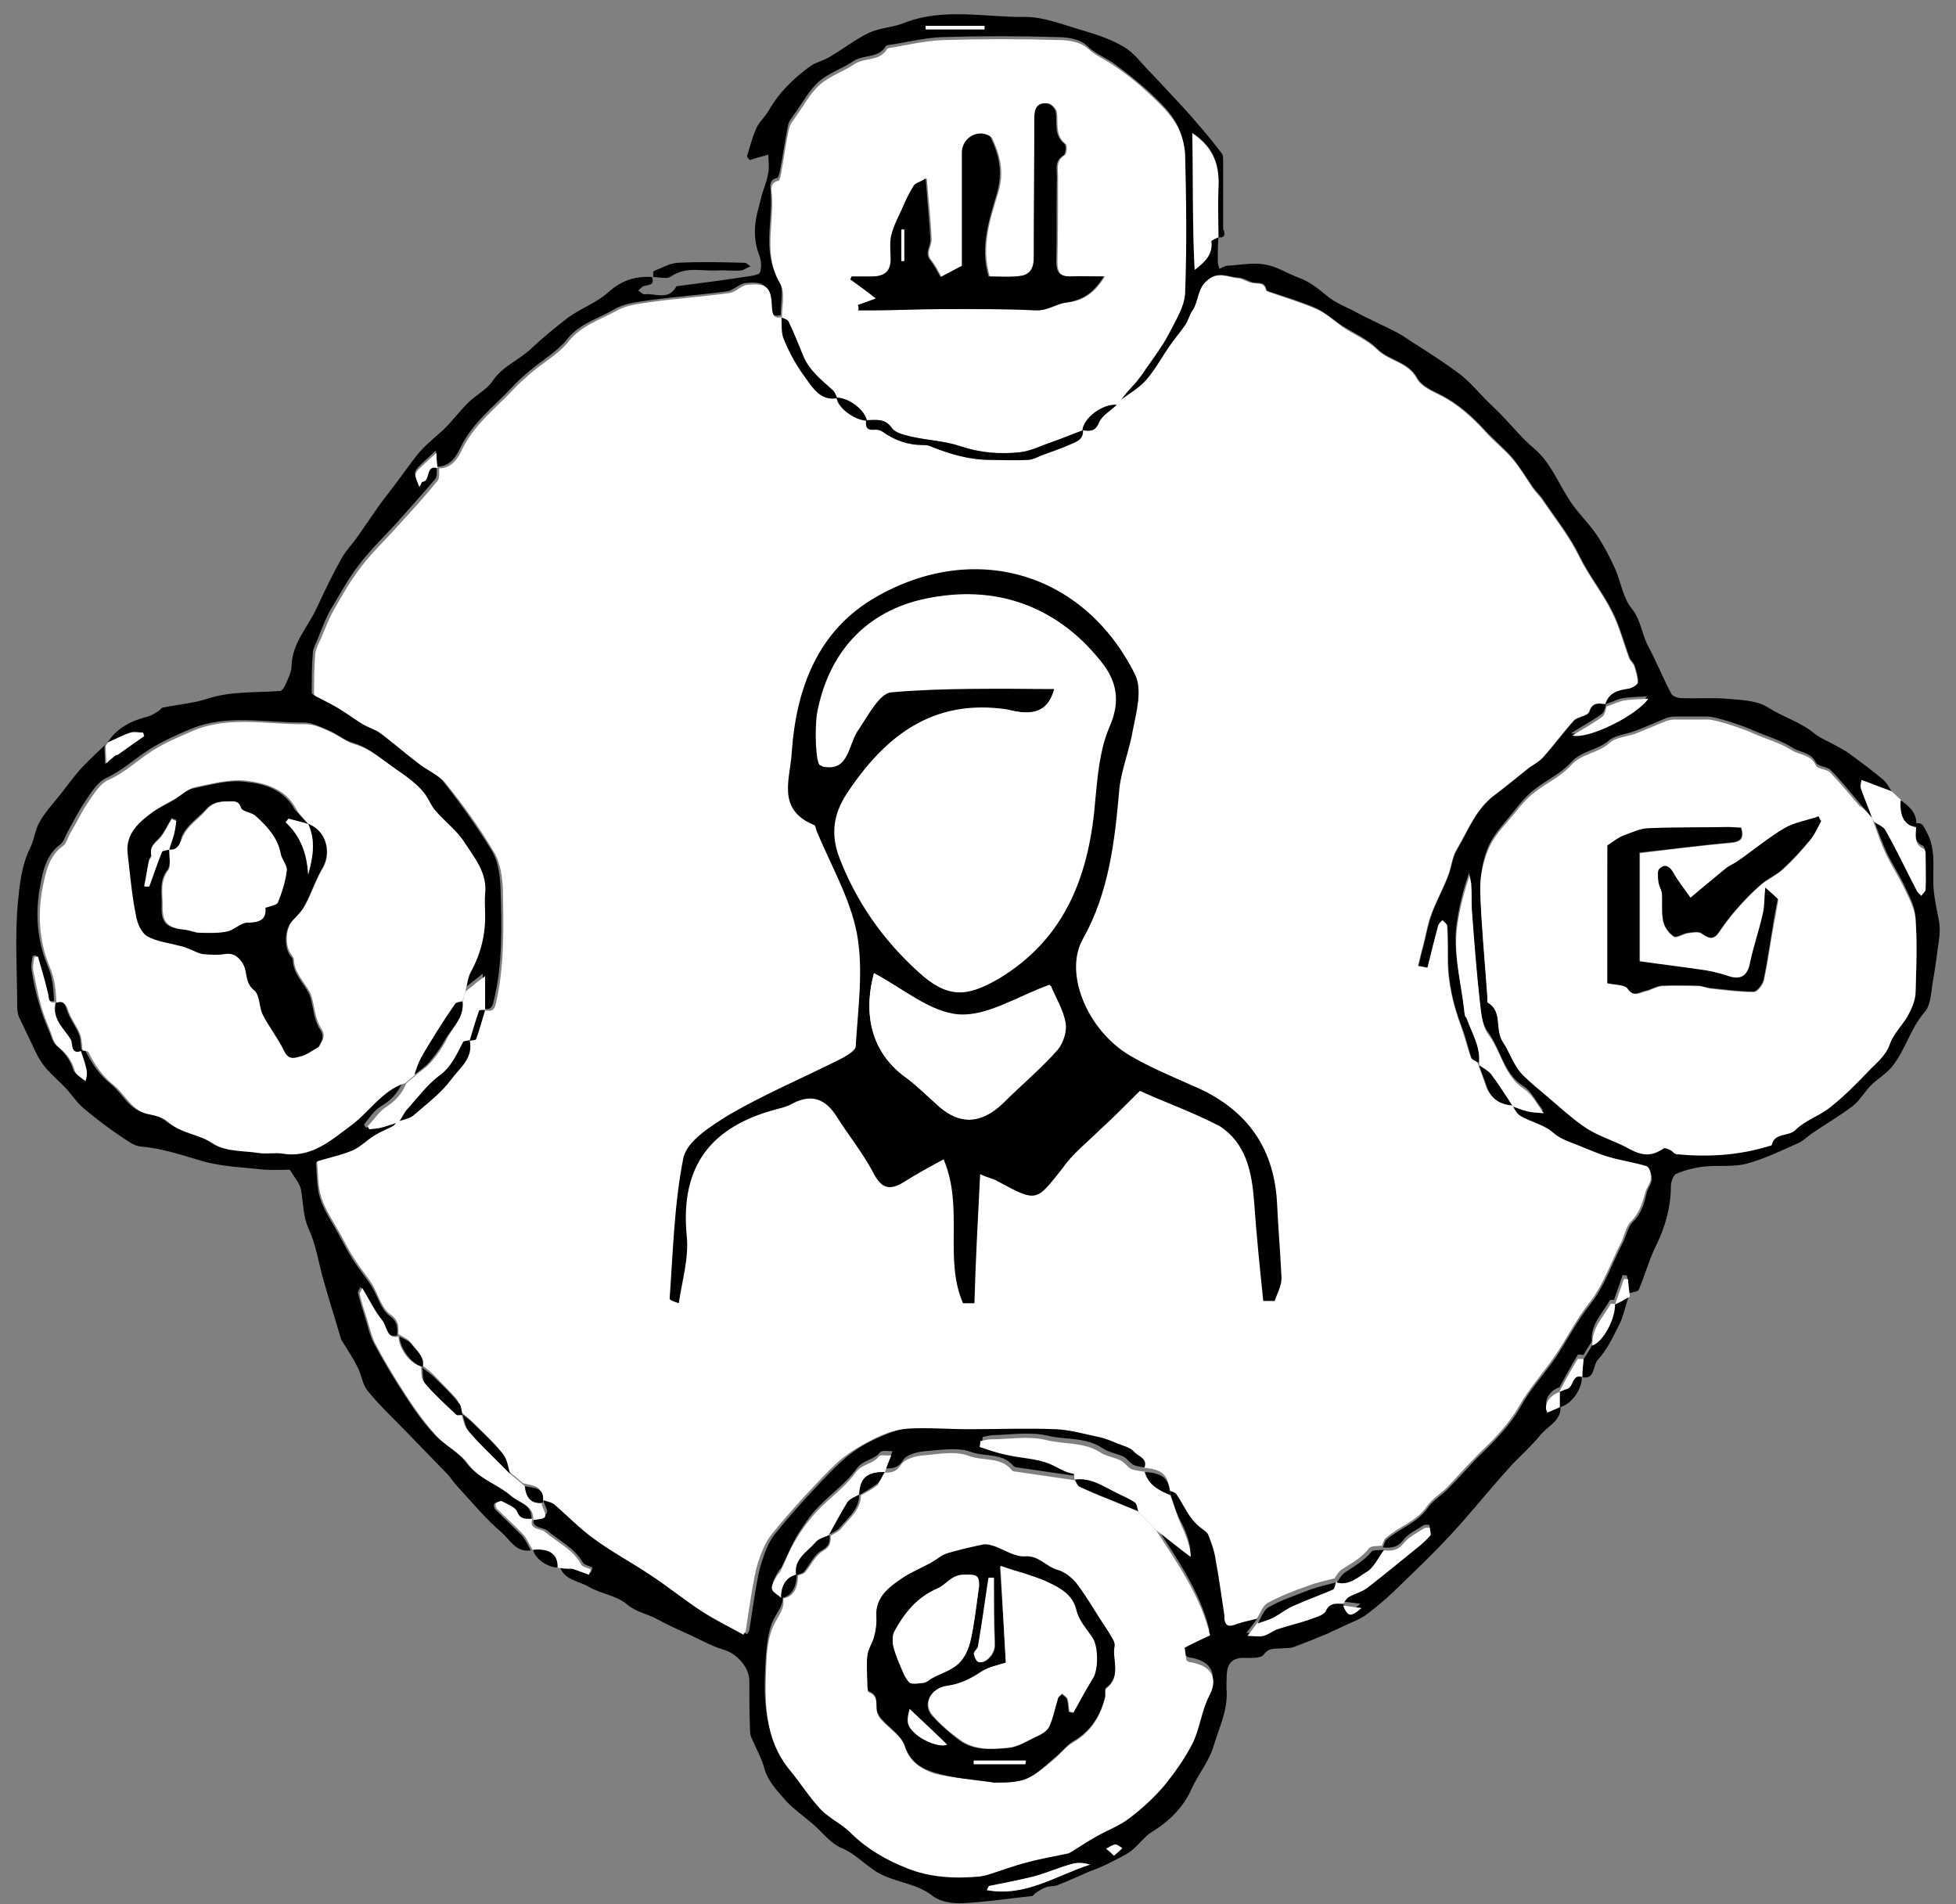 <svg width="75" height="73" viewBox="0 0 75 73" fill="none" xmlns="http://www.w3.org/2000/svg">
<rect x="0" y="0" width="75" height="73" fill="#808080" stroke="none"/>
<path d="M46.718 9.095C46.695 9.414 46.695 9.733 46.695 10.052C46.695 10.143 46.741 10.234 46.764 10.302C46.855 10.257 46.946 10.211 47.037 10.188C47.538 10.165 48.039 10.052 48.517 10.143C48.949 10.211 49.359 10.484 49.792 10.643C50.247 10.803 50.611 11.122 50.976 11.418C51.226 11.6 51.522 11.736 51.818 11.873C52 11.964 52.182 12.078 52.387 12.169C52.797 12.374 53.207 12.556 53.594 12.761C53.844 12.898 54.049 13.057 54.277 13.194C54.846 13.558 55.415 13.922 55.962 14.332C56.349 14.628 56.645 14.992 56.986 15.334C57.237 15.584 57.487 15.812 57.715 16.062C58.079 16.449 58.421 16.859 58.831 17.201C59.445 17.724 59.718 18.453 60.128 19.09C60.424 19.591 60.88 20.001 61.221 20.502C61.494 20.912 61.722 21.344 61.927 21.8C62.154 22.3 62.223 22.915 62.564 23.325C62.929 23.78 62.951 24.327 63.202 24.782C63.521 25.374 63.771 26.012 64.09 26.604C64.135 26.695 64.34 26.763 64.477 26.763C65.046 26.786 65.638 26.74 66.207 26.786C66.754 26.831 67.391 26.854 67.801 27.127C68.37 27.491 69.03 27.674 69.554 28.106C69.804 28.311 70.123 28.425 70.396 28.584C70.556 28.675 70.738 28.766 70.897 28.88C71.33 29.199 71.762 29.518 72.172 29.859C72.332 29.973 72.423 30.178 72.537 30.337C72.263 30.224 71.99 30.133 71.694 30.019C71.603 29.973 71.489 29.95 71.375 29.905C71.375 30.019 71.33 30.133 71.353 30.224C71.489 30.611 71.649 30.998 71.785 31.362C71.626 31.18 71.466 30.975 71.307 30.793C70.943 30.36 70.579 29.905 70.192 29.518C70.055 29.381 69.691 29.381 69.622 29.222C69.417 28.812 69.008 28.858 68.712 28.653C68.256 28.357 67.71 28.22 67.209 27.992C66.867 27.833 65.797 27.469 65.479 27.469C65.069 27.469 64.636 27.469 64.226 27.469C64.112 27.469 63.976 27.491 63.862 27.537C63.475 27.696 63.088 27.878 62.701 28.015C62.359 28.152 61.95 28.174 61.699 28.379C61.267 28.766 60.652 28.766 60.242 29.222C59.855 29.654 59.286 29.905 58.831 30.269C58.535 30.497 58.284 30.793 58.056 31.089C57.715 31.521 57.305 31.931 57.077 32.432C56.85 32.956 56.759 33.548 56.759 34.117C56.804 35.46 56.941 36.803 57.032 38.147C57.032 38.215 57.032 38.306 57.055 38.329C57.624 38.67 57.305 39.353 57.624 39.831C57.897 40.241 58.034 40.742 58.398 41.106C58.648 41.357 58.922 41.585 59.195 41.812C59.741 42.268 60.265 42.769 60.857 43.156C61.358 43.474 61.95 43.656 62.473 43.93C62.974 44.203 63.338 44.226 63.794 43.907C63.839 43.861 63.976 43.93 64.044 43.975C64.135 44.021 64.204 44.135 64.295 44.135C65.501 44.248 66.685 44.203 67.846 43.816C67.869 43.816 67.915 43.793 67.938 43.77C68.051 43.292 68.575 43.474 68.848 43.201C69.213 42.859 69.736 42.677 70.146 42.359C70.67 41.949 71.148 41.471 71.603 40.993C71.922 40.651 72.286 40.378 72.468 39.9C72.605 39.513 72.946 39.194 73.151 38.83C73.288 38.579 73.447 38.283 73.447 37.987C73.493 37.054 73.516 36.098 73.447 35.141C73.424 34.731 73.197 34.322 73.015 33.935C72.81 33.502 72.537 33.092 72.332 32.66C72.15 32.25 71.99 31.817 71.831 31.385C71.99 31.499 72.195 31.567 72.263 31.703C72.673 32.478 73.06 33.252 73.47 34.026C73.516 34.117 73.607 34.162 73.652 34.231C73.72 34.14 73.811 34.071 73.811 33.98C73.834 33.525 73.811 33.047 73.811 32.591C73.811 32.546 73.766 32.455 73.743 32.432C73.333 32.25 73.447 31.886 73.447 31.567C73.698 31.521 73.743 31.635 73.857 31.863C74.29 32.614 74.062 33.434 74.153 34.208C74.198 34.595 74.29 34.982 74.358 35.369C74.381 35.551 74.381 35.756 74.358 35.938C74.29 36.462 74.221 36.986 74.13 37.532C74.039 37.965 74.062 38.511 73.789 38.807C73.242 39.444 73.06 40.264 72.537 40.901C72.309 41.175 71.99 41.357 71.74 41.607C71.489 41.858 71.307 42.199 71.034 42.404C70.556 42.769 70.009 43.087 69.508 43.429C69.326 43.543 69.167 43.725 68.962 43.816C68.302 44.112 67.641 44.431 66.959 44.613C66.435 44.749 65.843 44.658 65.274 44.727C64.932 44.772 64.591 44.863 64.272 45C64.158 45.045 64.067 45.318 64.067 45.478C64.067 46.297 63.839 47.072 63.475 47.8C63.225 48.324 63.065 48.893 62.838 49.439C62.792 49.53 62.587 49.53 62.473 49.576C62.45 49.348 62.428 49.121 62.382 48.893C62.337 48.893 62.268 48.893 62.223 48.87C62.109 49.189 61.995 49.53 61.881 49.849L61.904 49.826C61.836 49.826 61.745 49.826 61.722 49.849C61.449 50.35 60.971 50.783 61.039 51.42C60.925 51.602 60.811 51.762 60.72 51.944C60.652 51.944 60.515 51.898 60.492 51.944C60.242 52.354 60.014 52.786 59.787 53.196L59.809 53.173C59.377 53.333 59.195 53.697 59.331 53.97C59.491 53.902 59.65 53.834 59.809 53.765C59.969 54.425 59.377 54.63 59.081 54.995C58.739 55.404 58.352 55.769 57.988 56.133C57.806 56.338 57.624 56.543 57.442 56.748C56.827 57.453 56.235 58.182 55.597 58.865C55.005 59.503 54.391 60.094 53.753 60.709C53.343 61.119 52.911 61.506 52.456 61.848C52.205 62.053 51.886 62.166 51.59 62.303C51.363 62.417 51.135 62.508 50.907 62.622C50.475 62.804 50.02 62.986 49.587 63.145C49.45 63.191 49.291 63.168 49.154 63.191C48.904 63.214 48.653 63.145 48.449 63.441C48.335 63.578 47.948 63.555 47.674 63.555C47.242 63.555 47.06 63.783 47.037 64.193C47.037 64.42 47.014 64.648 47.037 64.876C47.06 65.604 46.741 66.242 46.536 66.925C46.354 67.54 45.944 68.018 45.694 68.564C45.398 69.247 44.851 69.816 44.168 70.226C43.872 70.408 43.667 70.727 43.371 70.955C43.098 71.16 42.757 71.296 42.461 71.456C42.233 71.569 42.005 71.66 41.755 71.751C41.345 71.934 40.935 72.116 40.525 72.275C40.389 72.321 40.229 72.298 40.116 72.344C39.979 72.389 39.842 72.48 39.706 72.571C39.66 72.594 39.615 72.685 39.569 72.685C38.704 72.776 37.816 72.913 36.928 72.958C36.541 72.981 36.063 72.913 35.767 72.685C35.198 72.23 34.492 72.184 33.855 71.888C33.263 71.615 32.876 71.091 32.261 70.841C31.828 70.659 31.509 70.203 31.122 69.885C30.804 69.611 30.439 69.361 30.166 69.065C29.825 68.678 29.438 68.291 29.301 67.767C29.187 67.357 28.959 66.97 28.8 66.583C28.755 66.469 28.755 66.333 28.755 66.219C28.732 65.627 28.732 65.035 28.732 64.443C28.732 63.897 28.231 63.373 27.73 63.236C27.275 63.1 26.842 62.849 26.387 62.645C26 62.462 25.613 62.303 25.248 62.098C24.861 61.87 24.429 61.825 24.042 61.506C23.655 61.165 23.017 61.096 22.562 60.823C22.175 60.595 21.583 60.573 21.446 59.981C21.628 60.004 21.833 60.026 22.015 60.072C22.243 60.14 22.448 60.208 22.653 60.3C22.676 60.231 22.698 60.163 22.721 60.094C22.607 60.026 22.425 60.004 22.357 59.912C22.015 59.32 21.446 59.07 20.968 58.66C20.831 58.546 20.308 58.592 20.49 58.136C21.059 58.068 21.059 58.068 20.854 57.59C20.831 57.545 20.854 57.499 20.854 57.453C21.036 57.522 21.241 57.545 21.401 57.658C21.924 58.091 22.38 58.592 22.926 58.979C23.586 59.457 24.338 59.844 25.021 60.322C25.727 60.8 26.387 61.324 27.093 61.779C27.593 62.098 28.117 62.349 28.641 62.645C28.686 62.576 28.732 62.531 28.732 62.485C28.846 61.779 28.937 61.096 29.073 60.391C29.142 60.049 29.256 59.708 29.392 59.366C29.483 59.138 29.62 58.911 29.779 58.728C30.143 58.273 30.53 57.841 30.918 57.408C31.396 56.907 31.851 56.383 32.375 55.928C32.762 55.587 33.217 55.313 33.695 55.108C34.082 54.926 34.515 54.767 34.947 54.744C35.721 54.699 36.518 54.767 37.292 54.767C38.408 54.767 39.501 54.721 40.617 54.767C41.163 54.79 41.709 54.949 42.256 55.063C42.506 55.108 42.734 55.222 42.984 55.313C43.212 55.404 43.462 55.473 43.622 55.632C43.781 55.814 44.168 55.883 44.009 56.27C43.827 56.247 43.622 56.224 43.462 56.156C43.326 56.087 43.212 55.905 43.075 55.837C42.825 55.723 42.506 55.678 42.279 55.518C41.641 55.086 40.867 55.2 40.184 55.04C39.524 54.881 38.795 54.995 38.089 55.017C37.953 55.017 37.816 55.063 37.679 55.086C37.679 55.154 37.657 55.222 37.657 55.313C37.998 55.404 38.317 55.518 38.658 55.609C39.228 55.723 39.842 55.746 40.366 55.974C40.662 56.087 40.935 56.292 41.254 56.338C41.277 56.338 41.3 56.497 41.3 56.588C40.525 56.474 39.728 56.361 38.954 56.247C38.932 56.247 38.886 56.224 38.863 56.201C38.431 55.678 37.748 55.86 37.224 55.655C36.7 55.473 36.063 55.587 35.471 55.632C35.175 55.655 34.742 55.769 34.629 55.974C34.447 56.27 34.242 56.292 33.968 56.292C34.037 56.087 34.128 55.883 34.219 55.632C34.059 55.632 33.809 55.587 33.741 55.678C33.513 55.974 33.103 55.951 32.853 56.292C32.466 56.839 31.874 57.249 31.396 57.749C31.077 58.068 30.826 58.455 30.576 58.842C30.348 59.229 30.166 59.685 29.961 60.094C29.939 60.14 29.87 60.186 29.847 60.231C29.756 60.413 29.62 60.595 29.642 60.755C29.642 60.869 29.87 60.983 30.007 61.096C30.075 61.506 29.825 61.757 29.665 62.075C29.46 62.485 29.415 62.986 29.369 63.441C29.278 64.944 29.21 66.424 30.28 67.699C30.69 68.177 31.031 68.746 31.464 69.202C31.805 69.566 32.284 69.793 32.648 70.135C33.24 70.727 33.991 71.137 34.742 71.433C35.63 71.797 36.609 71.843 37.566 71.751C37.634 71.751 37.725 71.751 37.793 71.706C38.317 71.547 38.863 71.342 39.387 71.205C39.911 71.069 40.434 70.977 40.958 70.864C41.026 70.841 41.072 70.818 41.117 70.772C41.413 70.59 41.709 70.408 42.005 70.226C42.438 69.998 42.893 69.816 43.28 69.52C43.758 69.156 44.214 68.746 44.601 68.291C45.011 67.79 45.398 67.243 45.694 66.674C45.99 66.105 46.035 65.422 46.354 64.807C46.718 64.102 46.377 63.646 45.58 63.532C45.557 63.532 45.534 63.51 45.466 63.464C45.443 63.305 45.42 63.123 45.398 62.986C45.739 62.827 46.058 62.69 46.377 62.508C46.012 60.983 45.124 59.753 44.305 58.478C44.737 58.82 45.193 59.161 45.625 59.525C45.694 59.275 45.443 58.615 45.284 58.341C45.079 57.954 44.965 57.522 44.828 57.112C44.919 57.157 45.056 57.18 45.124 57.249C45.42 57.681 45.603 58.182 46.035 58.524C46.149 58.615 46.308 58.683 46.354 58.82C46.468 59.115 46.582 59.411 46.627 59.73C46.764 60.436 46.855 61.165 46.969 61.893C46.969 61.939 46.969 61.984 46.969 62.03C46.991 62.371 47.196 62.326 47.447 62.235C47.697 62.144 47.948 62.098 48.221 62.03C48.107 62.189 47.97 62.371 47.788 62.599C48.016 62.599 48.221 62.622 48.403 62.599C48.585 62.553 48.745 62.417 48.927 62.349C49.336 62.212 49.746 62.121 50.133 61.984C50.384 61.893 50.725 61.825 50.794 61.643C50.953 61.301 51.181 61.347 51.454 61.37C51.636 61.825 51.75 61.848 52.16 61.483C51.886 61.438 51.659 61.415 51.454 61.392C51.522 61.301 51.568 61.165 51.681 61.119C51.909 60.983 52.182 60.914 52.41 60.755C53.047 60.277 53.639 59.776 54.254 59.275C54.459 59.115 54.664 58.933 54.823 58.751C54.869 58.706 54.823 58.546 54.801 58.455C54.732 58.455 54.641 58.432 54.573 58.478C54.3 58.66 53.981 58.797 53.799 59.047C53.571 59.343 53.321 59.343 53.025 59.321C53.07 59.229 53.093 59.093 53.161 59.025C53.662 58.592 54.345 58.387 54.755 57.795C54.96 57.499 55.301 57.317 55.552 57.044C55.916 56.679 56.258 56.292 56.622 55.905C56.873 55.655 57.123 55.427 57.351 55.177C57.715 54.79 58.034 54.403 58.307 53.925C58.671 53.264 59.195 52.695 59.627 52.08C60.083 51.397 60.447 50.669 60.971 50.008C61.517 49.325 61.813 48.438 62.223 47.641C62.359 47.39 62.405 47.072 62.587 46.867C62.929 46.548 63.042 46.161 63.133 45.751C63.179 45.569 63.316 45.387 63.338 45.227C63.338 45.068 63.27 44.772 63.179 44.749C62.724 44.59 62.223 44.544 61.767 44.408C61.358 44.294 60.948 44.112 60.561 43.952C60.242 43.816 59.901 43.748 59.605 43.474C59.263 43.178 58.739 43.064 58.33 42.814C58.148 42.7 58.056 42.472 57.943 42.29C58.148 42.359 58.352 42.45 58.557 42.495C58.762 42.541 58.967 42.541 59.172 42.564C58.876 42.199 58.717 41.835 58.443 41.653C57.647 41.175 57.556 40.241 57.055 39.558C56.827 39.262 56.781 38.807 56.736 38.42C56.599 37.213 56.508 36.007 56.417 34.8C56.394 34.481 56.417 34.162 56.394 33.844C56.394 33.707 56.349 33.593 56.326 33.457C56.121 34.071 55.962 34.663 55.871 35.278C55.666 36.462 56.053 37.623 56.144 38.807C56.144 38.852 56.212 38.875 56.212 38.921C56.417 39.513 56.781 40.082 56.69 40.742C56.599 40.674 56.44 40.628 56.417 40.537C56.281 40.15 56.212 39.763 56.053 39.376C55.734 38.534 55.529 37.669 55.529 36.758C55.529 36.348 55.529 35.916 55.506 35.506C55.506 35.437 55.393 35.369 55.324 35.278C55.279 35.346 55.188 35.415 55.165 35.483C55.028 36.007 54.892 36.53 54.755 37.099C54.641 37.077 54.505 37.054 54.391 37.031C54.459 36.758 54.505 36.53 54.573 36.303C54.687 35.87 54.755 35.437 54.914 35.005C55.097 34.527 55.347 34.071 55.529 33.593C55.666 33.252 55.689 32.865 55.871 32.569C56.303 31.84 56.599 30.998 57.328 30.474C57.783 30.133 58.216 29.768 58.648 29.427C58.808 29.29 59.013 29.199 59.172 29.04C59.582 28.584 59.946 28.083 60.356 27.628C60.515 27.469 60.902 27.446 60.948 27.287C61.062 26.899 61.312 26.968 61.585 26.991C61.54 27.127 61.517 27.309 61.403 27.378C61.062 27.628 60.675 27.833 60.242 28.106C60.857 28.266 62.724 27.332 63.156 26.695C62.815 26.717 62.519 26.717 62.223 26.763C61.995 26.808 61.79 26.922 61.563 26.991C61.699 26.535 62.063 26.444 62.473 26.376C62.61 26.353 62.815 26.239 62.815 26.148C62.815 25.943 62.746 25.716 62.678 25.511C62.655 25.42 62.542 25.329 62.496 25.238C62.268 24.623 62.109 23.985 61.813 23.416C61.449 22.688 60.925 22.05 60.561 21.299C60.197 20.547 59.65 19.864 59.172 19.159C59.058 18.976 58.899 18.84 58.785 18.68C58.512 18.293 58.284 17.906 57.988 17.542C57.669 17.178 57.282 16.859 56.964 16.517C56.463 15.971 55.916 15.47 55.233 15.129C54.914 14.969 54.505 14.787 54.345 14.491C54.004 13.854 53.275 13.831 52.82 13.376C52.456 13.011 51.955 12.784 51.499 12.51C51.158 12.283 50.862 12.01 50.498 11.827C49.928 11.577 49.314 11.395 48.722 11.19C48.653 11.167 48.562 11.144 48.562 11.099C48.494 10.78 48.244 10.871 48.039 10.826C47.856 10.78 47.674 10.643 47.492 10.643C47.105 10.621 46.718 10.37 46.308 10.735C45.921 11.053 45.99 11.554 45.739 11.896C45.625 12.055 45.58 12.283 45.466 12.442C45.284 12.715 45.056 12.966 44.874 13.239C44.555 13.672 44.305 14.172 43.941 14.582C43.645 14.901 43.235 15.129 42.87 15.402C43.075 15.129 43.28 14.855 43.485 14.582C43.622 14.4 43.758 14.241 43.872 14.059C44.191 13.603 44.51 13.171 44.783 12.67C45.033 12.169 45.375 11.645 45.398 11.122C45.466 9.346 45.443 7.57 45.398 5.794C45.398 5.407 45.261 4.952 45.033 4.61C44.783 4.2 44.396 3.836 44.032 3.495C43.599 3.107 43.144 2.743 42.666 2.402C42.324 2.174 41.96 2.037 41.664 1.741C41.436 1.514 40.958 1.423 40.594 1.423C39.114 1.377 37.611 1.377 36.131 1.423C35.448 1.445 34.765 1.628 34.105 1.719C34.059 1.719 33.991 1.741 33.968 1.764C33.695 2.242 33.126 2.083 32.739 2.333C32.306 2.629 31.783 2.789 31.396 3.13C31.031 3.449 30.781 3.927 30.485 4.337C30.371 4.496 30.235 4.656 30.212 4.815C30.098 5.407 30.007 6.022 29.893 6.614C29.87 6.682 29.847 6.796 29.802 6.819C29.483 6.887 29.529 7.137 29.552 7.342C29.642 8.481 29.21 9.642 29.87 10.757C30.075 11.099 29.916 11.645 29.939 12.078C29.574 12.169 29.552 11.964 29.529 11.691C29.483 10.94 29.324 10.78 28.595 10.848C28.345 10.871 28.14 11.122 27.889 11.167C26.888 11.304 25.886 11.372 24.907 11.509C24.451 11.577 23.951 11.623 23.564 11.85C22.949 12.214 22.22 12.397 21.742 13.011C21.355 13.489 20.786 13.808 20.308 14.218C20.057 14.423 19.83 14.628 19.625 14.855C18.942 15.584 18.145 16.176 17.667 17.132C17.53 17.428 17.28 17.906 16.756 17.884C16.733 17.701 16.733 17.497 16.711 17.269C15.777 18.157 15.823 17.975 16.05 18.567C16.119 18.521 16.119 18.384 16.164 18.384C16.506 18.362 16.278 17.701 16.756 17.861C16.733 18.043 16.779 18.248 16.688 18.362C16.21 18.931 15.709 19.477 15.208 20.047C14.73 20.57 14.206 21.071 13.774 21.64C13.364 22.164 13.045 22.756 12.704 23.325C12.499 23.666 12.362 24.054 12.203 24.441C12.134 24.623 12.021 24.805 11.998 24.987C11.952 25.511 11.952 26.034 11.952 26.558C11.952 26.626 12.111 26.672 12.203 26.717C12.453 26.854 12.704 26.991 12.954 27.127C13.25 27.309 13.523 27.514 13.819 27.696C14.047 27.833 14.32 27.901 14.525 28.061C15.026 28.425 15.481 28.835 15.959 29.199C16.301 29.472 16.756 29.632 17.007 29.973C17.667 30.816 18.304 31.703 18.873 32.637C19.101 33.024 19.169 33.548 19.192 34.026C19.238 35.506 19.283 36.963 18.919 38.42C18.851 38.716 18.714 38.693 18.509 38.67C18.509 38.261 18.509 37.828 18.509 37.327C18.168 37.6 17.963 37.76 17.758 37.919C17.826 37.669 17.849 37.418 17.963 37.19C18.35 36.485 18.532 35.733 18.509 34.936C18.509 34.686 18.486 34.458 18.509 34.208C18.6 33.411 18.122 32.842 17.735 32.25C17.439 31.772 16.961 31.43 16.597 30.998C16.437 30.816 16.346 30.588 16.21 30.383C15.823 29.859 15.254 29.563 14.753 29.176C14.366 28.88 14.001 28.607 13.523 28.471C13.204 28.379 12.908 28.129 12.59 27.992C12.271 27.856 11.952 27.696 11.633 27.696C10.199 27.719 8.719 27.355 7.308 27.947C6.761 28.174 6.215 28.425 5.737 28.721C5.167 29.085 4.689 29.541 4.052 29.837C3.756 29.973 3.528 30.337 3.323 30.633C3.05 31.02 2.822 31.476 2.595 31.886C2.504 32.045 2.458 32.25 2.322 32.364C1.775 32.751 1.638 33.411 1.547 33.935C1.343 34.959 1.411 36.029 1.821 37.008C2.026 37.486 2.048 37.896 2.071 38.374C1.775 38.42 1.821 38.215 1.775 38.033C1.661 37.555 1.525 37.099 1.388 36.621C1.343 36.621 1.297 36.644 1.251 36.644C1.229 36.803 1.183 36.986 1.206 37.145C1.274 37.6 1.365 38.033 1.502 38.488C1.593 38.83 1.73 39.171 1.866 39.49C1.957 39.695 2.003 39.945 2.162 40.082C2.458 40.332 2.686 40.606 2.8 40.993C2.845 41.152 3.073 41.266 3.209 41.402C3.278 41.197 3.278 41.038 3.232 40.879C3.164 40.651 3.096 40.446 3.027 40.218C3.118 40.241 3.255 40.241 3.278 40.287C3.528 40.788 3.824 41.22 4.257 41.562C4.712 41.926 4.94 42.564 5.623 42.677C5.873 42.723 6.169 42.814 6.351 42.973C6.875 43.406 7.558 43.429 8.104 43.816C8.537 44.112 9.22 44.089 9.812 44.157C10.108 44.203 10.427 44.135 10.723 44.18C11.838 44.362 12.59 43.656 13.364 43.087C14.07 42.564 14.548 41.744 15.436 41.471C15.276 41.88 15.003 42.176 14.616 42.404C14.343 42.564 14.161 42.859 13.956 43.11C13.979 43.156 14.001 43.178 14.024 43.224C14.183 43.201 14.366 43.201 14.502 43.156C14.753 43.087 15.003 42.996 15.254 42.905C15.185 42.996 15.14 43.133 15.049 43.201C14.821 43.36 14.548 43.452 14.297 43.588C14.024 43.77 13.796 44.021 13.5 44.135C13.091 44.317 12.635 44.408 12.111 44.567C12.157 45 12.134 45.501 12.271 45.933C12.43 46.434 12.749 46.867 12.999 47.345C13.182 47.686 13.364 48.028 13.569 48.346C13.774 48.665 14.024 48.961 14.229 49.28C14.479 49.667 14.593 50.191 14.935 50.441C15.276 50.692 15.231 50.897 15.231 51.192C14.73 51.306 14.775 50.805 14.593 50.578C14.297 50.213 14.092 49.781 13.819 49.325C13.774 49.462 13.705 49.53 13.728 49.576C13.796 49.872 13.887 50.145 13.979 50.441C14.092 50.783 14.161 51.147 14.32 51.466C14.684 52.149 15.094 52.832 15.527 53.492C15.868 54.016 16.21 54.517 16.642 54.972C17.007 55.382 17.553 55.632 17.872 56.065C18.327 56.679 19.033 56.862 19.556 57.317C19.852 57.59 20.422 57.658 20.376 58.25C20.148 58.228 19.898 58.319 19.761 57.977C19.67 57.795 19.374 57.681 19.169 57.567C19.124 57.545 18.987 57.59 18.942 57.658C18.919 57.681 18.942 57.818 18.987 57.863C19.329 58.205 19.67 58.524 20.012 58.865C20.148 59.025 20.239 59.229 20.353 59.434C19.784 59.525 19.556 59.025 19.238 58.751C18.623 58.228 18.099 57.59 17.553 56.998C17.394 56.839 17.28 56.634 17.12 56.474C16.619 55.951 16.119 55.45 15.64 54.949C15.117 54.403 14.57 53.902 14.092 53.31C13.887 53.059 13.865 52.695 13.705 52.399C13.546 52.08 13.364 51.807 13.182 51.511C13.136 51.443 13.091 51.375 13.068 51.306C12.863 50.6 12.635 49.895 12.43 49.166C12.225 48.483 12.134 47.755 11.838 47.117C11.611 46.616 11.633 46.115 11.542 45.614C11.497 45.364 11.292 45.136 11.11 44.84C10.837 44.84 10.495 44.863 10.131 44.84C9.334 44.749 8.492 44.727 7.717 44.499C6.943 44.271 6.215 44.021 5.395 43.952C5.122 43.93 4.849 43.702 4.598 43.543C4.097 43.201 3.619 42.837 3.164 42.45C2.936 42.245 2.754 41.972 2.549 41.744C2.276 41.448 1.957 41.197 1.707 40.879C1.502 40.628 1.365 40.332 1.229 40.036C1.069 39.695 0.91 39.376 0.751 39.035C0.682 38.898 0.659 38.739 0.659 38.579C0.659 37.259 0.568 35.938 0.682 34.641C0.751 33.935 0.819 33.183 1.16 32.5C1.32 32.182 1.343 31.794 1.525 31.499C1.73 31.134 2.026 30.816 2.299 30.474C2.549 30.155 2.8 29.814 3.073 29.495C3.392 29.154 3.733 28.835 4.075 28.516C4.052 28.561 4.006 28.584 4.006 28.63C4.006 28.858 4.029 29.085 4.029 29.29C4.143 29.176 4.257 29.085 4.393 28.971C4.416 28.949 4.462 28.971 4.484 28.949C4.826 28.721 5.167 28.471 5.486 28.243C5.463 28.197 5.463 28.152 5.441 28.106C5.281 28.106 5.099 28.061 4.963 28.106C4.667 28.197 4.416 28.334 4.12 28.471C4.484 27.901 5.031 27.628 5.668 27.469C5.828 27.423 5.964 27.332 6.101 27.241C6.146 27.218 6.192 27.127 6.238 27.127C6.784 27.013 7.353 26.968 7.877 26.808C8.81 26.49 9.766 26.558 10.723 26.49C10.814 26.49 10.905 26.353 10.95 26.239C11.041 26.012 11.178 25.784 11.178 25.534C11.201 24.645 11.816 24.031 12.157 23.279C12.453 22.642 12.749 22.027 13.091 21.413C13.273 21.094 13.523 20.843 13.728 20.547C14.001 20.16 14.274 19.75 14.548 19.363C14.775 19.045 15.026 18.749 15.254 18.43C15.549 18.043 15.823 17.633 16.141 17.269C16.415 16.973 16.733 16.722 17.029 16.449C17.348 16.131 17.621 15.766 17.94 15.447C18.236 15.152 18.646 14.947 18.873 14.628C19.238 14.059 19.852 13.831 20.331 13.398C20.786 12.966 21.287 12.556 21.788 12.169C22.266 11.827 22.881 11.6 23.313 11.213C23.814 10.757 24.36 10.575 24.998 10.621C25.112 10.917 24.907 10.917 24.702 10.962C24.611 10.985 24.543 11.076 24.474 11.144C24.565 11.19 24.656 11.304 24.725 11.281C25.135 11.236 25.636 11.531 25.931 10.985C25.931 10.962 26 10.962 26.023 10.962C26.91 10.848 27.776 10.735 28.663 10.598C28.846 10.575 29.119 10.53 29.142 10.439C29.21 10.257 29.187 10.006 29.119 9.801C28.868 9.164 28.914 8.549 29.096 7.934C29.142 7.775 29.164 7.638 29.21 7.479C29.301 7.183 29.415 6.91 29.46 6.614C29.506 6.386 29.46 6.136 29.46 5.931C29.187 5.999 28.959 6.067 28.755 6.136C28.709 6.09 28.663 6.044 28.641 5.999C28.755 5.635 28.846 5.248 29.005 4.906C29.119 4.656 29.347 4.474 29.483 4.223C29.893 3.517 30.462 2.971 31.1 2.516C31.305 2.379 31.555 2.333 31.783 2.197C32.306 1.901 32.784 1.514 33.308 1.263C33.741 1.058 34.242 1.058 34.674 0.876C36.2 0.284 37.77 0.671 39.319 0.649C40.025 0.649 40.753 0.945 41.459 1.149C42.005 1.309 42.575 1.491 43.075 1.787C43.44 1.992 43.736 2.379 44.032 2.698C44.305 2.971 44.578 3.267 44.851 3.563C45.215 3.95 45.58 4.337 45.921 4.747C46.24 5.111 46.536 5.475 46.832 5.862C46.9 5.931 46.9 6.067 46.9 6.181C46.9 7.046 46.9 7.911 46.9 8.777C46.991 8.959 46.969 9.141 46.718 9.095C46.718 8.481 46.695 7.82 46.718 7.183C46.764 6.363 46.582 5.657 45.716 5.088C45.739 6.887 45.716 8.617 45.807 10.325C46.194 10.029 46.513 9.733 46.445 9.232C46.445 9.209 46.627 9.141 46.718 9.095ZM37.839 72.457C39.342 72.731 40.503 71.888 41.8 71.478C41.55 71.41 41.322 71.387 41.095 71.456C40.617 71.592 40.138 71.797 39.638 71.934C39.068 72.093 38.499 72.184 37.93 72.298C37.907 72.298 37.884 72.344 37.839 72.457ZM35.494 0.99C35.494 1.036 35.494 1.081 35.494 1.127C36.245 1.127 36.996 1.127 37.748 1.127C37.748 1.081 37.748 1.036 37.748 0.99C36.996 0.99 36.245 0.99 35.494 0.99ZM42.711 71.137C42.848 71.023 42.939 70.932 43.03 70.864C42.939 70.818 42.848 70.704 42.757 70.727C42.643 70.727 42.529 70.818 42.415 70.886C42.506 70.955 42.597 71.023 42.711 71.137Z" fill="black"/>
<path d="M71.786 31.362C71.649 30.975 71.49 30.61 71.353 30.223C71.33 30.132 71.353 30.018 71.376 29.905C71.49 29.95 71.581 29.973 71.695 30.018C71.968 30.132 72.241 30.223 72.537 30.337C72.651 30.451 72.787 30.565 72.901 30.679C72.856 31.294 73.061 31.658 73.493 31.703L73.471 31.68C73.471 31.999 73.357 32.364 73.766 32.546C73.812 32.569 73.835 32.66 73.835 32.705C73.835 33.16 73.858 33.639 73.835 34.094C73.835 34.185 73.721 34.253 73.675 34.344C73.607 34.276 73.516 34.208 73.493 34.139C73.084 33.365 72.719 32.569 72.287 31.817C72.218 31.68 71.991 31.612 71.854 31.498C71.831 31.453 71.808 31.407 71.786 31.362Z" fill="white"/>
<path d="M60.72 52.103C60.834 51.921 60.948 51.762 61.039 51.58C61.449 51.443 61.927 50.555 61.904 49.986L61.881 50.008C61.972 49.963 62.063 49.917 62.154 49.872C62.245 49.826 62.359 49.781 62.45 49.712C62.314 50.077 62.245 50.487 62.063 50.828C61.836 51.283 61.608 51.762 61.266 52.126C61.062 52.354 61.175 52.923 60.629 52.786C60.674 52.559 60.697 52.331 60.72 52.103Z" fill="black"/>
<path d="M25.044 10.621C25.044 10.553 25.044 10.416 25.067 10.393C25.363 10.279 25.659 10.097 25.977 10.075C26.843 10.029 27.708 10.052 28.573 10.075C28.618 10.075 28.641 10.12 28.778 10.211C28.596 10.279 28.505 10.37 28.391 10.37C28.095 10.393 27.776 10.348 27.48 10.37C26.888 10.393 26.296 10.211 25.727 10.598C25.59 10.712 25.272 10.621 25.044 10.621Z" fill="black"/>
<path d="M4.166 28.448C4.439 28.334 4.712 28.174 5.008 28.083C5.145 28.038 5.327 28.083 5.486 28.083C5.509 28.129 5.509 28.174 5.532 28.22C5.19 28.448 4.849 28.698 4.53 28.926C4.507 28.948 4.462 28.926 4.439 28.948C4.325 29.04 4.188 29.153 4.075 29.267C4.075 29.04 4.052 28.812 4.052 28.607C4.052 28.561 4.097 28.539 4.12 28.493C4.143 28.448 4.143 28.448 4.166 28.448Z" fill="white"/>
<path d="M60.652 52.786C60.674 53.264 60.219 53.879 59.786 53.947C59.786 53.742 59.786 53.56 59.786 53.355L59.764 53.378C59.855 53.332 59.946 53.286 60.06 53.264C60.333 53.173 60.265 52.672 60.652 52.786Z" fill="black"/>
<path d="M21.401 60.094C20.991 60.094 20.49 59.73 20.445 59.411C21.059 59.343 21.401 59.593 21.401 60.094Z" fill="black"/>
<path d="M73.47 31.704C73.037 31.658 72.832 31.294 72.878 30.679C73.242 30.93 73.538 31.203 73.47 31.704Z" fill="black"/>
<path d="M18.601 38.738C18.805 38.761 18.942 38.783 19.01 38.487C19.352 37.03 19.306 35.55 19.284 34.093C19.261 33.638 19.192 33.092 18.965 32.705C18.418 31.771 17.781 30.883 17.098 30.041C16.847 29.722 16.392 29.54 16.05 29.267C15.572 28.902 15.094 28.493 14.616 28.128C14.411 27.969 14.138 27.901 13.91 27.764C13.614 27.582 13.341 27.377 13.045 27.195C12.795 27.035 12.544 26.922 12.294 26.785C12.203 26.739 12.043 26.671 12.043 26.626C12.043 26.102 12.043 25.578 12.089 25.055C12.112 24.872 12.203 24.69 12.294 24.508C12.453 24.144 12.59 23.757 12.795 23.393C13.114 22.823 13.455 22.232 13.865 21.708C14.297 21.139 14.821 20.66 15.299 20.114C15.8 19.568 16.301 19.021 16.779 18.429C16.87 18.316 16.825 18.088 16.847 17.928L16.825 17.951C17.348 17.974 17.599 17.496 17.735 17.2C18.191 16.266 19.01 15.652 19.693 14.923C19.898 14.695 20.149 14.491 20.376 14.286C20.855 13.876 21.446 13.557 21.811 13.079C22.312 12.464 23.017 12.259 23.632 11.918C24.019 11.69 24.52 11.645 24.975 11.576C25.977 11.44 26.979 11.371 27.958 11.235C28.208 11.212 28.413 10.939 28.664 10.916C29.392 10.848 29.574 11.007 29.597 11.758C29.62 12.032 29.643 12.259 30.007 12.146L29.984 12.123C30.007 12.419 29.962 12.76 30.075 13.011C30.303 13.511 30.576 13.967 30.872 14.422C31.168 14.832 31.464 15.333 32.102 15.219L32.079 15.196C32.102 15.561 32.762 16.061 33.24 16.084L33.217 16.061C33.172 16.289 33.194 16.471 33.513 16.449C33.604 16.449 33.718 16.449 33.786 16.517C34.264 16.858 34.765 17.041 35.357 17.041C35.449 17.041 35.562 17.041 35.631 17.086C36.382 17.405 37.133 17.633 37.953 17.61C38.408 17.61 38.886 17.633 39.342 17.61C39.547 17.587 39.774 17.473 39.979 17.405C40.298 17.291 40.639 17.177 40.935 17.041C41.186 16.927 41.505 16.858 41.482 16.471L41.459 16.494C41.709 16.517 41.937 16.562 42.097 16.198C42.21 15.925 42.552 15.743 42.78 15.515C42.802 15.492 42.825 15.47 42.848 15.424C43.212 15.151 43.622 14.923 43.918 14.604C44.282 14.195 44.533 13.716 44.851 13.261C45.034 12.988 45.261 12.737 45.443 12.464C45.557 12.305 45.603 12.077 45.717 11.918C45.967 11.553 45.899 11.075 46.286 10.757C46.696 10.392 47.083 10.643 47.47 10.666C47.652 10.688 47.834 10.825 48.016 10.848C48.221 10.893 48.471 10.802 48.54 11.121C48.54 11.166 48.631 11.189 48.699 11.212C49.291 11.417 49.906 11.599 50.475 11.85C50.839 12.009 51.158 12.305 51.477 12.533C51.909 12.829 52.433 13.033 52.797 13.398C53.253 13.853 53.981 13.876 54.323 14.513C54.482 14.809 54.892 14.991 55.211 15.151C55.894 15.492 56.44 15.993 56.941 16.54C57.26 16.904 57.647 17.2 57.965 17.564C58.261 17.906 58.512 18.316 58.762 18.703C58.876 18.862 59.036 19.021 59.149 19.181C59.628 19.886 60.174 20.57 60.538 21.321C60.903 22.072 61.426 22.71 61.791 23.438C62.086 24.007 62.246 24.668 62.474 25.26C62.519 25.351 62.633 25.442 62.656 25.533C62.724 25.738 62.792 25.965 62.792 26.17C62.792 26.239 62.587 26.375 62.451 26.398C62.041 26.466 61.677 26.535 61.54 27.013L61.563 26.99C61.29 26.967 61.062 26.899 60.925 27.286C60.88 27.445 60.47 27.468 60.333 27.627C59.923 28.083 59.559 28.584 59.149 29.039C59.013 29.198 58.808 29.312 58.626 29.426C58.193 29.767 57.761 30.132 57.305 30.473C56.577 31.02 56.281 31.839 55.848 32.568C55.666 32.864 55.643 33.274 55.507 33.593C55.325 34.071 55.074 34.526 54.892 35.004C54.733 35.414 54.664 35.869 54.55 36.302C54.482 36.529 54.437 36.757 54.368 37.03C54.482 37.053 54.619 37.076 54.733 37.099C54.869 36.529 55.006 36.006 55.142 35.482C55.165 35.414 55.233 35.346 55.302 35.277C55.37 35.346 55.484 35.414 55.484 35.505C55.507 35.915 55.507 36.347 55.507 36.757C55.507 37.668 55.712 38.533 56.03 39.375C56.167 39.763 56.258 40.15 56.395 40.537C56.417 40.628 56.577 40.673 56.668 40.742L56.645 40.719C56.736 40.992 56.85 41.265 56.941 41.538C57.078 42.039 57.442 42.221 57.92 42.267L57.897 42.244C58.034 42.426 58.125 42.677 58.284 42.768C58.694 43.018 59.218 43.109 59.559 43.428C59.855 43.678 60.174 43.77 60.516 43.906C60.925 44.066 61.312 44.248 61.722 44.361C62.2 44.498 62.678 44.566 63.134 44.703C63.248 44.749 63.316 45.022 63.293 45.181C63.293 45.363 63.134 45.523 63.088 45.705C62.974 46.115 62.861 46.502 62.542 46.82C62.36 47.003 62.291 47.321 62.178 47.594C61.768 48.391 61.472 49.279 60.925 49.962C60.402 50.623 60.06 51.351 59.582 52.034C59.149 52.649 58.626 53.241 58.261 53.878C57.988 54.356 57.669 54.743 57.305 55.131C57.078 55.381 56.804 55.609 56.577 55.859C56.212 56.223 55.871 56.61 55.507 56.998C55.256 57.248 54.915 57.453 54.71 57.749C54.3 58.341 53.617 58.523 53.116 58.978C53.048 59.047 53.025 59.183 52.979 59.274L53.002 59.252C52.843 59.274 52.592 59.252 52.501 59.343C52.228 59.707 51.841 59.912 51.454 60.162C51.317 60.253 51.249 60.39 51.158 60.526L51.181 60.504C50.839 60.595 50.475 60.663 50.133 60.8C49.61 60.982 49.086 61.187 48.585 61.46C48.403 61.574 48.312 61.87 48.175 62.075L48.198 62.052C47.948 62.12 47.675 62.166 47.424 62.257C47.174 62.348 46.992 62.393 46.946 62.052C46.946 62.006 46.946 61.961 46.946 61.915C46.832 61.187 46.741 60.481 46.605 59.752C46.559 59.434 46.445 59.138 46.331 58.842C46.286 58.728 46.126 58.637 46.013 58.546C45.58 58.204 45.398 57.703 45.102 57.271C45.056 57.202 44.92 57.18 44.806 57.134L44.829 57.157C44.806 56.542 44.556 56.315 43.85 56.269L43.872 56.292C44.032 55.905 43.645 55.836 43.485 55.654C43.349 55.495 43.076 55.426 42.848 55.336C42.62 55.244 42.37 55.131 42.119 55.085C41.573 54.971 41.026 54.812 40.48 54.789C39.387 54.743 38.272 54.789 37.156 54.789C36.382 54.789 35.585 54.721 34.811 54.766C34.378 54.789 33.946 54.948 33.559 55.131C33.103 55.358 32.625 55.631 32.238 55.95C31.715 56.406 31.259 56.929 30.781 57.43C30.394 57.863 30.007 58.295 29.643 58.751C29.483 58.933 29.347 59.16 29.256 59.388C29.119 59.707 29.005 60.048 28.937 60.413C28.8 61.096 28.709 61.801 28.595 62.507C28.595 62.553 28.55 62.575 28.504 62.667C27.981 62.371 27.457 62.12 26.956 61.801C26.25 61.346 25.59 60.8 24.884 60.344C24.201 59.889 23.473 59.502 22.79 59.001C22.243 58.614 21.765 58.113 21.264 57.681C21.128 57.567 20.9 57.544 20.718 57.476L20.741 57.498C20.855 56.929 20.399 56.952 20.058 56.861C19.875 56.702 19.671 56.542 19.488 56.383C19.397 56.132 19.375 55.836 19.215 55.654C18.874 55.222 18.464 54.857 18.077 54.47C17.94 54.334 17.781 54.22 17.644 54.106L17.667 54.129C17.622 53.947 17.599 53.742 17.508 53.628C17.234 53.309 16.916 53.013 16.62 52.694C16.46 52.535 16.301 52.421 16.119 52.285L16.142 52.307C16.233 51.92 15.914 51.693 15.732 51.442C15.618 51.306 15.413 51.237 15.254 51.123L15.276 51.146C15.276 50.873 15.322 50.645 14.98 50.395C14.639 50.167 14.502 49.621 14.275 49.234C14.07 48.915 13.819 48.619 13.614 48.3C13.409 47.982 13.227 47.64 13.045 47.298C12.795 46.843 12.476 46.388 12.317 45.887C12.18 45.454 12.203 44.953 12.157 44.521C12.681 44.361 13.136 44.27 13.546 44.088C13.842 43.952 14.07 43.701 14.343 43.542C14.571 43.383 14.844 43.291 15.094 43.155C15.185 43.087 15.231 42.973 15.299 42.859L15.276 42.882C15.481 42.813 15.709 42.768 15.846 42.631C16.346 42.199 16.893 41.789 17.28 41.265C17.599 40.833 18.145 40.446 17.986 39.763L17.963 39.785C18.054 39.763 18.213 39.785 18.213 39.74C18.396 39.467 18.487 39.102 18.601 38.738C18.601 38.715 18.601 38.738 18.601 38.738Z" fill="white"/>
<path d="M71.786 31.362C71.808 31.408 71.808 31.453 71.831 31.499C71.991 31.931 72.127 32.364 72.332 32.774C72.537 33.206 72.81 33.616 73.015 34.049C73.197 34.436 73.425 34.846 73.448 35.255C73.516 36.189 73.471 37.145 73.448 38.102C73.425 38.398 73.288 38.693 73.152 38.944C72.947 39.308 72.605 39.627 72.469 40.014C72.309 40.492 71.922 40.765 71.604 41.107C71.148 41.585 70.67 42.063 70.147 42.473C69.737 42.792 69.213 42.951 68.849 43.315C68.576 43.588 68.052 43.406 67.938 43.884C67.938 43.907 67.892 43.93 67.847 43.93C66.686 44.294 65.502 44.362 64.295 44.249C64.204 44.249 64.136 44.135 64.045 44.089C63.954 44.044 63.84 43.998 63.794 44.021C63.339 44.34 62.975 44.317 62.474 44.044C61.95 43.748 61.358 43.589 60.857 43.27C60.265 42.883 59.742 42.382 59.195 41.926C58.922 41.699 58.649 41.471 58.398 41.221C58.034 40.856 57.898 40.355 57.624 39.946C57.306 39.468 57.624 38.785 57.055 38.443C57.01 38.42 57.032 38.329 57.032 38.261C56.941 36.918 56.805 35.574 56.759 34.231C56.736 33.662 56.85 33.07 57.078 32.546C57.283 32.045 57.693 31.636 58.057 31.203C58.285 30.907 58.535 30.611 58.831 30.383C59.286 30.019 59.856 29.769 60.243 29.336C60.652 28.881 61.267 28.881 61.7 28.494C61.95 28.266 62.36 28.243 62.702 28.129C63.089 27.97 63.476 27.811 63.863 27.651C63.977 27.606 64.113 27.583 64.227 27.583C64.637 27.583 65.069 27.583 65.479 27.583C65.798 27.583 66.868 27.947 67.21 28.107C67.71 28.334 68.257 28.471 68.712 28.767C69.008 28.949 69.441 28.926 69.623 29.336C69.691 29.495 70.055 29.473 70.192 29.632C70.579 30.042 70.943 30.474 71.308 30.907C71.467 30.975 71.626 31.18 71.786 31.362ZM61.632 37.692C61.95 37.76 62.315 37.76 62.428 37.919C62.656 38.238 62.884 38.056 63.089 38.01C63.294 37.965 63.498 37.828 63.726 37.806C64.204 37.783 64.682 37.806 65.16 37.806C65.297 37.806 65.434 37.874 65.57 37.897C66.139 37.965 66.686 38.033 67.255 38.033C67.392 38.033 67.597 37.76 67.642 37.578C67.779 36.94 67.87 36.257 67.984 35.62C68.052 35.278 68.12 34.914 68.189 34.481C68.12 34.413 67.938 34.254 67.71 34.049C67.688 34.459 67.688 34.755 67.619 35.028C67.46 35.688 67.232 36.326 67.118 36.963C67.027 37.441 66.777 37.623 66.299 37.441C65.957 37.327 65.593 37.236 65.229 37.191C64.455 37.077 63.681 36.986 62.884 36.872C62.884 35.438 62.884 34.026 62.884 32.706C64.068 32.569 65.206 32.41 66.367 32.319C66.754 32.273 66.891 32.159 66.777 31.749C66.618 31.749 66.435 31.727 66.276 31.727C65.274 31.727 64.25 31.727 63.248 31.772C62.929 31.795 62.588 31.931 62.292 32.045C62.087 32.136 61.905 32.296 61.654 32.432C61.632 34.117 61.632 35.916 61.632 37.692ZM69.828 31.476C69.805 31.431 69.759 31.362 69.737 31.317C69.304 31.453 68.826 31.544 68.416 31.772C67.801 32.136 67.232 32.592 66.64 33.024C66.481 33.138 66.299 33.206 66.162 33.32C65.73 33.662 65.297 34.026 64.819 34.436C64.569 34.072 64.318 33.776 64.136 33.434C63.999 33.184 63.794 33.161 63.635 33.32C63.544 33.411 63.567 33.639 63.59 33.798C63.612 33.958 63.726 34.117 63.726 34.276C63.749 34.618 63.703 34.982 63.772 35.324C63.817 35.551 63.977 35.779 64.181 35.916C64.295 35.984 64.546 35.802 64.728 35.779C64.91 35.756 65.138 35.711 65.251 35.802C65.502 35.961 65.684 36.052 65.889 35.779C66.094 35.483 66.299 35.21 66.526 34.937C66.822 34.595 67.141 34.254 67.483 33.958C67.733 33.73 68.075 33.593 68.348 33.343C68.735 33.002 69.076 32.614 69.395 32.227C69.577 32 69.691 31.727 69.828 31.476Z" fill="white"/>
<path d="M42.892 15.447C42.869 15.47 42.846 15.493 42.824 15.539C42.277 15.493 41.548 16.017 41.503 16.517L41.526 16.495C41.116 16.654 40.729 16.814 40.319 16.95C39.932 17.087 39.522 17.292 39.112 17.337C38.338 17.405 37.587 17.36 36.836 17.109C36.244 16.904 35.583 16.882 34.969 16.745C34.696 16.677 34.354 16.609 34.195 16.404C33.921 16.017 33.58 16.108 33.216 16.108L33.238 16.13C33.17 15.743 32.533 15.265 32.077 15.242L32.1 15.265C32.054 15.174 32.032 15.038 31.941 14.969C31.508 14.559 31.007 14.195 30.779 13.603C30.597 13.171 30.438 12.738 30.233 12.328C30.188 12.26 30.051 12.214 29.96 12.169L29.983 12.192C29.983 11.736 30.119 11.19 29.914 10.871C29.254 9.756 29.687 8.594 29.596 7.456C29.573 7.251 29.527 7.001 29.846 6.932C29.892 6.932 29.914 6.796 29.937 6.727C30.051 6.136 30.119 5.521 30.256 4.929C30.301 4.747 30.438 4.587 30.529 4.451C30.825 4.041 31.053 3.586 31.44 3.244C31.827 2.903 32.35 2.743 32.783 2.447C33.17 2.197 33.739 2.356 34.013 1.878C34.035 1.855 34.104 1.832 34.149 1.832C34.832 1.719 35.492 1.559 36.175 1.536C37.655 1.491 39.158 1.491 40.638 1.536C41.002 1.536 41.458 1.628 41.708 1.855C42.027 2.151 42.391 2.288 42.71 2.515C43.188 2.834 43.643 3.199 44.076 3.608C44.44 3.95 44.827 4.314 45.078 4.724C45.282 5.065 45.419 5.498 45.442 5.908C45.487 7.684 45.51 9.46 45.442 11.235C45.419 11.759 45.078 12.283 44.827 12.784C44.577 13.262 44.235 13.717 43.916 14.172C43.803 14.355 43.666 14.514 43.529 14.696C43.302 14.924 43.097 15.174 42.892 15.447ZM32.897 11.691C32.92 11.759 32.942 11.827 32.942 11.896C33.17 11.896 33.375 11.896 33.603 11.896C34.422 11.873 35.242 11.85 36.062 11.85C37.291 11.85 38.52 11.85 39.75 11.896C40.182 11.918 40.524 11.645 40.911 11.6C41.526 11.531 41.958 11.258 42.368 10.598C41.867 10.598 41.458 10.575 41.07 10.598C40.683 10.621 40.547 10.461 40.547 10.052C40.569 8.959 40.569 7.866 40.569 6.773C40.569 6.477 40.478 6.181 40.82 5.953C40.911 5.908 40.934 5.566 40.865 5.521C40.433 5.179 40.592 4.701 40.524 4.291C40.501 4.178 40.342 3.995 40.228 3.973C39.818 3.904 39.704 4.155 39.704 4.519C39.704 6.318 39.682 8.116 39.682 9.915C39.682 10.279 39.522 10.53 39.181 10.575C38.771 10.621 38.361 10.598 37.951 10.598C37.61 9.437 37.974 8.389 38.27 7.41C38.52 6.614 38.361 5.976 38.042 5.293C37.997 5.225 37.86 5.157 37.769 5.134C37.359 5.043 36.927 5.407 36.927 5.84C36.904 6.477 36.927 7.115 36.927 7.775C36.927 8.594 36.927 9.437 36.927 10.188C36.608 10.348 36.403 10.461 36.107 10.621C35.993 10.416 35.879 10.188 35.72 9.983C35.47 9.687 35.743 9.437 35.72 9.164C35.697 8.435 35.606 7.706 35.538 6.841C35.288 6.978 35.128 7.023 35.083 7.115C34.923 7.365 34.809 7.638 34.673 7.911C34.513 8.276 34.309 8.64 34.217 9.027C34.149 9.323 34.195 9.642 34.195 9.938C34.195 10.37 33.99 10.575 33.534 10.598C33.261 10.621 32.965 10.598 32.692 10.598C32.669 10.643 32.646 10.689 32.646 10.712C32.965 10.94 33.261 11.19 33.625 11.44C33.307 11.554 33.102 11.623 32.897 11.691Z" fill="white"/>
<path d="M2.163 38.442C2.14 37.987 2.117 37.554 1.912 37.076C1.503 36.12 1.434 35.027 1.639 34.002C1.753 33.456 1.867 32.819 2.413 32.431C2.55 32.34 2.595 32.113 2.687 31.953C2.937 31.544 3.142 31.088 3.415 30.701C3.62 30.405 3.848 30.041 4.144 29.904C4.781 29.631 5.259 29.153 5.828 28.789C6.329 28.47 6.876 28.242 7.399 28.015C8.811 27.423 10.291 27.787 11.725 27.764C12.044 27.764 12.386 27.924 12.681 28.06C13 28.197 13.273 28.447 13.615 28.538C14.093 28.675 14.457 28.971 14.844 29.244C15.345 29.631 15.915 29.927 16.302 30.451C16.438 30.633 16.529 30.883 16.689 31.066C17.053 31.498 17.531 31.84 17.827 32.318C18.214 32.91 18.692 33.479 18.601 34.276C18.578 34.503 18.601 34.754 18.601 35.004C18.624 35.801 18.442 36.552 18.055 37.258C17.941 37.463 17.918 37.736 17.85 37.987C17.804 38.123 17.781 38.237 17.736 38.374C17.645 38.397 17.531 38.397 17.485 38.465C17.235 38.806 17.007 39.171 16.78 39.535C16.575 39.877 16.347 40.195 16.165 40.559C16.051 40.764 16.006 40.992 15.915 41.197C15.801 41.311 15.664 41.402 15.55 41.516C14.662 41.789 14.184 42.609 13.478 43.132C12.704 43.701 11.953 44.407 10.837 44.225C10.541 44.179 10.223 44.248 9.927 44.202C9.357 44.111 8.674 44.157 8.219 43.861C7.65 43.474 6.967 43.474 6.466 43.018C6.284 42.859 5.988 42.768 5.737 42.722C5.054 42.609 4.827 41.971 4.371 41.607C3.939 41.265 3.62 40.81 3.392 40.332C3.37 40.286 3.233 40.286 3.142 40.264L3.165 40.286C3.142 40.059 3.142 39.831 3.074 39.649C2.937 39.307 2.687 39.011 2.595 38.67C2.459 38.374 2.345 38.397 2.163 38.442ZM11.793 31.566C11.634 31.361 11.452 31.202 11.338 30.974C10.928 30.223 10.154 30.018 9.448 29.927C8.811 29.859 8.128 30.041 7.468 30.177C7.195 30.246 6.944 30.496 6.694 30.633C6.42 30.792 6.124 30.929 5.874 31.111C5.35 31.498 4.849 31.931 4.941 32.682C5.032 33.479 5.123 34.276 5.259 35.05C5.305 35.346 5.464 35.71 5.692 35.847C6.056 36.051 6.511 36.097 6.921 36.211C7.035 36.234 7.149 36.279 7.286 36.325C7.468 36.393 7.65 36.507 7.832 36.53C8.105 36.575 8.378 36.598 8.652 36.53C9.039 36.461 9.244 36.689 9.38 36.94C9.54 37.235 9.426 37.623 9.79 37.919C10.018 38.101 9.972 38.579 10.132 38.875C10.382 39.353 10.723 39.785 10.951 40.264C11.111 40.628 11.361 40.491 11.589 40.446C11.793 40.4 11.998 40.241 12.272 40.081C12.294 39.945 12.545 39.763 12.317 39.421C12.089 39.08 12.067 38.624 11.953 38.215C11.93 38.169 11.93 38.123 11.907 38.078C11.68 37.645 11.27 37.281 11.27 36.757C11.27 36.712 11.202 36.666 11.179 36.598C10.906 36.256 10.951 35.573 11.247 35.255C11.406 35.072 11.611 34.89 11.725 34.663C11.976 34.185 12.135 33.684 12.408 33.228C12.727 32.636 12.477 31.817 11.793 31.566C11.816 31.589 11.793 31.566 11.793 31.566Z" fill="white"/>
<path d="M33.901 56.452C34.174 56.452 34.356 56.452 34.561 56.133C34.697 55.928 35.107 55.815 35.403 55.792C35.995 55.746 36.633 55.61 37.156 55.815C37.703 56.019 38.386 55.837 38.796 56.361C38.818 56.384 38.841 56.406 38.887 56.406C39.661 56.52 40.458 56.634 41.232 56.748L41.209 56.725C41.277 56.816 41.3 56.953 41.391 56.998C41.733 57.158 42.097 57.317 42.461 57.454C42.848 57.613 43.235 57.773 43.622 57.932C43.85 58.182 44.1 58.41 44.328 58.66C45.148 59.935 46.036 61.188 46.4 62.69C46.059 62.85 45.763 62.986 45.421 63.168C45.444 63.305 45.467 63.487 45.489 63.647C45.535 63.669 45.558 63.715 45.603 63.715C46.4 63.829 46.742 64.284 46.377 64.99C46.059 65.605 46.013 66.265 45.717 66.857C45.421 67.426 45.034 67.972 44.624 68.473C44.237 68.929 43.782 69.338 43.304 69.703C42.917 69.999 42.461 70.158 42.029 70.409C41.733 70.568 41.437 70.773 41.141 70.955C41.095 70.978 41.027 71.023 40.981 71.046C40.458 71.16 39.911 71.251 39.41 71.388C38.864 71.524 38.34 71.729 37.817 71.888C37.748 71.911 37.657 71.911 37.589 71.934C36.633 72.025 35.654 71.979 34.766 71.615C34.014 71.319 33.286 70.909 32.671 70.317C32.33 69.953 31.829 69.725 31.487 69.384C31.055 68.929 30.713 68.382 30.303 67.881C29.256 66.629 29.324 65.126 29.393 63.624C29.416 63.168 29.484 62.667 29.689 62.258C29.848 61.939 30.099 61.666 30.03 61.279H30.007C30.395 61.233 30.599 60.914 30.599 60.391L30.577 60.413C30.668 60.368 30.804 60.345 30.873 60.277C31.1 60.004 31.26 59.639 31.556 59.457C31.852 59.298 31.852 59.116 31.852 58.865L31.829 58.888C31.965 58.797 32.148 58.729 32.261 58.592C32.557 58.205 33.013 57.886 33.013 57.317L32.99 57.34C33.218 57.203 33.468 57.09 33.673 56.907C33.741 56.771 33.81 56.589 33.901 56.452ZM38.135 68.337C39.319 68.337 39.479 68.223 40.412 67.449C40.663 67.244 40.867 66.948 41.163 66.788C41.824 66.401 42.188 65.809 42.37 65.104C42.393 64.99 42.347 64.785 42.416 64.739C43.008 64.284 42.621 63.669 42.734 63.146C42.757 63.055 42.712 62.964 42.666 62.872C42.484 62.576 42.302 62.281 42.12 62.007C41.846 61.575 41.573 61.119 41.255 60.709C41.095 60.505 40.822 60.3 40.572 60.231C40.139 60.095 39.866 59.662 39.297 59.708C38.932 59.73 38.523 59.457 38.135 59.321C37.999 59.275 37.839 59.23 37.703 59.252C37.361 59.298 37.043 59.389 36.724 59.48C36.496 59.548 36.246 59.594 36.041 59.73C35.608 60.049 35.085 60.209 34.652 60.505C34.151 60.823 33.559 61.21 33.605 62.007C33.627 62.281 33.582 62.554 33.514 62.804C33.468 63.055 33.309 63.26 33.263 63.51C33.218 63.851 33.24 64.216 33.263 64.557C33.263 64.671 33.263 64.853 33.309 64.876C33.696 65.013 33.582 65.354 33.627 65.627C33.65 65.741 33.718 65.855 33.787 65.923C34.106 66.287 34.584 66.561 34.697 66.971C34.902 67.585 35.38 67.836 35.836 67.995C36.587 68.177 37.384 68.2 38.135 68.337Z" fill="white"/>
<path d="M19.558 56.497C19.74 56.656 19.945 56.816 20.127 56.975C20.173 57.385 20.332 57.658 20.81 57.613L20.788 57.59C20.788 57.635 20.765 57.681 20.788 57.726C20.992 58.205 20.992 58.205 20.423 58.273L20.446 58.296C20.492 57.704 19.945 57.635 19.627 57.362C19.103 56.907 18.397 56.725 17.942 56.11C17.623 55.677 17.076 55.427 16.712 55.017C16.302 54.562 15.938 54.061 15.597 53.537C15.164 52.877 14.754 52.194 14.39 51.511C14.231 51.192 14.162 50.828 14.048 50.486C13.957 50.213 13.866 49.917 13.798 49.621C13.775 49.576 13.844 49.507 13.889 49.371C14.162 49.826 14.367 50.259 14.663 50.623C14.845 50.851 14.822 51.352 15.301 51.238L15.278 51.215C15.278 51.693 15.733 52.308 16.166 52.376L16.143 52.353C16.166 52.558 16.12 52.831 16.257 52.968C16.621 53.401 17.054 53.788 17.463 54.175C17.509 54.22 17.623 54.175 17.691 54.175L17.669 54.152C17.759 54.38 17.782 54.63 17.919 54.812C18.283 55.245 18.693 55.609 19.08 56.019C19.285 56.224 19.422 56.36 19.558 56.497Z" fill="white"/>
<path d="M44.329 58.66C44.101 58.409 43.851 58.181 43.623 57.931C43.578 57.817 43.578 57.635 43.486 57.59C43.282 57.43 43.031 57.339 42.781 57.225C42.28 56.975 41.802 56.633 41.187 56.724L41.21 56.747C41.187 56.656 41.187 56.497 41.164 56.497C40.823 56.451 40.549 56.246 40.276 56.132C39.753 55.905 39.138 55.905 38.569 55.768C38.227 55.7 37.908 55.586 37.567 55.472C37.567 55.404 37.59 55.336 37.59 55.245C37.726 55.222 37.863 55.176 37.999 55.176C38.705 55.176 39.434 55.04 40.094 55.199C40.8 55.381 41.551 55.267 42.189 55.677C42.416 55.837 42.735 55.859 42.986 55.996C43.122 56.064 43.236 56.246 43.373 56.315C43.532 56.383 43.737 56.383 43.919 56.428L43.896 56.406C44.033 56.907 44.443 57.111 44.875 57.294L44.852 57.271C45.012 57.681 45.126 58.113 45.308 58.5C45.444 58.773 45.695 59.434 45.649 59.684C45.217 59.365 44.784 59.001 44.329 58.66Z" fill="white"/>
<path d="M56.713 40.856C56.804 40.173 56.439 39.627 56.234 39.035C56.212 38.989 56.166 38.967 56.166 38.921C56.052 37.737 55.688 36.599 55.893 35.392C55.984 34.778 56.143 34.185 56.348 33.571C56.371 33.707 56.417 33.821 56.417 33.958C56.439 34.277 56.417 34.595 56.439 34.914C56.53 36.121 56.621 37.327 56.758 38.534C56.804 38.921 56.849 39.377 57.077 39.672C57.578 40.333 57.669 41.266 58.466 41.767C58.739 41.949 58.921 42.313 59.194 42.678C58.989 42.655 58.762 42.655 58.58 42.609C58.375 42.564 58.17 42.473 57.965 42.405L57.987 42.427C57.714 42.017 57.464 41.608 57.168 41.221C57.054 41.038 56.849 40.947 56.713 40.856Z" fill="white"/>
<path d="M17.736 38.397C17.781 38.261 17.804 38.124 17.849 38.01C18.054 37.851 18.259 37.669 18.601 37.418C18.601 37.919 18.601 38.352 18.601 38.762L18.623 38.739C18.555 38.739 18.419 38.716 18.396 38.762C18.259 39.149 18.145 39.536 18.032 39.923L18.054 39.9C17.963 39.923 17.827 39.923 17.804 39.968C17.553 40.446 17.326 40.947 16.848 41.289C16.392 41.608 16.051 42.086 15.687 42.518C15.55 42.655 15.482 42.837 15.368 42.996L15.39 42.974C15.14 43.065 14.89 43.156 14.639 43.224C14.48 43.27 14.32 43.27 14.161 43.292C14.138 43.247 14.116 43.224 14.093 43.178C14.32 42.951 14.503 42.655 14.753 42.473C15.14 42.222 15.413 41.949 15.573 41.539C15.687 41.425 15.823 41.334 15.937 41.221C16.119 41.061 16.347 40.925 16.506 40.742C16.734 40.492 16.939 40.196 17.098 39.9C17.326 39.399 17.804 39.012 17.736 38.397Z" fill="white"/>
<path d="M53.047 59.434C53.343 59.457 53.593 59.457 53.821 59.161C54.026 58.911 54.322 58.774 54.595 58.592C54.663 58.546 54.754 58.569 54.823 58.569C54.823 58.66 54.891 58.82 54.845 58.865C54.663 59.07 54.481 59.229 54.276 59.389C53.661 59.89 53.047 60.391 52.432 60.869C52.227 61.028 51.931 61.096 51.703 61.233C51.612 61.279 51.567 61.415 51.476 61.506L51.499 61.483C51.248 61.483 50.998 61.415 50.838 61.757C50.747 61.939 50.406 62.007 50.178 62.098C49.791 62.235 49.358 62.326 48.971 62.462C48.789 62.531 48.63 62.667 48.448 62.713C48.266 62.758 48.061 62.713 47.833 62.713C48.015 62.485 48.129 62.303 48.266 62.144L48.243 62.166C48.448 62.098 48.653 62.053 48.858 61.939C49.108 61.802 49.336 61.62 49.586 61.506C50.087 61.279 50.633 61.096 51.134 60.869C51.203 60.846 51.203 60.687 51.248 60.596L51.225 60.618C51.703 60.755 52.045 60.391 52.386 60.208C52.682 60.095 52.842 59.708 53.047 59.434Z" fill="white"/>
<path d="M46.719 9.095C46.627 9.141 46.445 9.209 46.445 9.255C46.514 9.756 46.195 10.052 45.808 10.348C45.717 8.64 45.762 6.91 45.717 5.111C46.559 5.68 46.764 6.386 46.719 7.206C46.696 7.82 46.719 8.458 46.719 9.095C46.696 9.095 46.719 9.095 46.719 9.095Z" fill="white"/>
<path d="M29.962 61.256C29.825 61.142 29.62 61.028 29.598 60.914C29.575 60.732 29.712 60.55 29.803 60.391C29.825 60.345 29.894 60.3 29.916 60.254C30.121 59.844 30.281 59.389 30.531 59.002C30.759 58.615 31.032 58.251 31.351 57.909C31.829 57.408 32.421 56.998 32.808 56.452C33.058 56.11 33.468 56.133 33.696 55.837C33.764 55.746 33.992 55.814 34.174 55.792C34.06 56.065 33.992 56.247 33.924 56.452L33.946 56.429C33.24 56.429 32.99 56.657 32.967 57.317L32.99 57.294C32.831 57.385 32.626 57.454 32.535 57.59C32.284 58 32.057 58.41 31.829 58.843L31.852 58.82C31.67 58.911 31.442 58.979 31.305 59.116C31.009 59.48 30.463 59.753 30.577 60.368L30.599 60.345C30.167 60.436 29.916 60.778 29.962 61.256Z" fill="white"/>
<path d="M21.379 60.094C21.401 59.571 21.06 59.343 20.422 59.411C20.309 59.229 20.218 59.002 20.081 58.842C19.762 58.501 19.398 58.182 19.056 57.84C19.011 57.795 18.988 57.658 19.011 57.636C19.079 57.59 19.193 57.522 19.239 57.545C19.444 57.658 19.762 57.772 19.831 57.954C19.967 58.296 20.218 58.205 20.445 58.228L20.422 58.205C20.24 58.66 20.764 58.592 20.901 58.728C21.379 59.138 21.971 59.389 22.289 59.981C22.335 60.072 22.517 60.094 22.654 60.163C22.631 60.231 22.608 60.299 22.585 60.368C22.381 60.299 22.153 60.208 21.948 60.14C21.766 60.14 21.584 60.14 21.379 60.094Z" fill="white"/>
<path d="M3.095 40.264C3.163 40.492 3.254 40.697 3.3 40.925C3.345 41.084 3.345 41.243 3.277 41.448C3.14 41.312 2.913 41.221 2.867 41.038C2.753 40.651 2.548 40.378 2.23 40.128C2.07 39.991 2.002 39.741 1.934 39.536C1.797 39.194 1.66 38.876 1.569 38.534C1.455 38.102 1.364 37.646 1.273 37.191C1.251 37.031 1.296 36.849 1.319 36.69C1.364 36.69 1.41 36.667 1.455 36.667C1.592 37.145 1.729 37.601 1.842 38.079C1.888 38.261 1.842 38.489 2.138 38.42L2.116 38.397C2.116 38.42 2.116 38.42 2.116 38.443C1.979 39.035 2.457 39.376 2.708 39.832C2.799 39.991 2.685 40.424 3.095 40.264Z" fill="white"/>
<path d="M37.839 72.458C37.907 72.344 37.907 72.299 37.93 72.299C38.499 72.185 39.068 72.071 39.638 71.934C40.138 71.798 40.594 71.593 41.095 71.456C41.322 71.388 41.55 71.411 41.8 71.479C40.503 71.889 39.319 72.731 37.839 72.458Z" fill="white"/>
<path d="M61.607 27.082C61.835 27.013 62.04 26.899 62.267 26.854C62.541 26.808 62.837 26.808 63.201 26.786C62.768 27.423 60.901 28.357 60.287 28.197C60.742 27.924 61.106 27.719 61.448 27.469C61.539 27.4 61.562 27.218 61.607 27.082Z" fill="white"/>
<path d="M35.494 0.99C36.245 0.99 36.996 0.99 37.748 0.99C37.748 1.036 37.748 1.081 37.748 1.127C36.996 1.127 36.245 1.127 35.494 1.127C35.494 1.081 35.494 1.036 35.494 0.99Z" fill="white"/>
<path d="M61.925 49.986C61.948 50.555 61.47 51.443 61.06 51.58C61.015 50.919 61.47 50.51 61.743 50.009C61.743 49.963 61.857 49.986 61.925 49.986Z" fill="white"/>
<path d="M16.779 17.952C16.301 17.792 16.529 18.453 16.188 18.475C16.165 18.475 16.142 18.612 16.074 18.657C15.846 18.043 15.778 18.248 16.734 17.36C16.734 17.587 16.757 17.769 16.779 17.952C16.757 17.974 16.779 17.952 16.779 17.952Z" fill="white"/>
<path d="M60.675 52.785C60.266 52.649 60.357 53.172 60.084 53.241C59.992 53.264 59.879 53.332 59.788 53.355C60.015 52.922 60.243 52.512 60.493 52.102C60.516 52.08 60.653 52.102 60.721 52.102C60.698 52.33 60.675 52.558 60.675 52.785Z" fill="white"/>
<path d="M62.496 49.713C62.405 49.759 62.291 49.804 62.2 49.873C62.109 49.918 62.018 49.964 61.927 50.009C62.041 49.69 62.154 49.349 62.268 49.03C62.314 49.03 62.382 49.03 62.428 49.053C62.428 49.258 62.473 49.486 62.496 49.713Z" fill="white"/>
<path d="M59.81 53.355C59.81 53.56 59.81 53.742 59.81 53.947C59.651 54.016 59.492 54.084 59.332 54.152C59.173 53.879 59.378 53.515 59.81 53.355Z" fill="white"/>
<path d="M51.498 61.551C51.726 61.574 51.931 61.619 52.204 61.642C51.794 62.007 51.681 61.984 51.498 61.551C51.498 61.528 51.498 61.551 51.498 61.551Z" fill="white"/>
<path d="M42.711 71.137C42.597 71.023 42.506 70.932 42.415 70.864C42.529 70.818 42.643 70.727 42.757 70.704C42.848 70.704 42.939 70.795 43.03 70.841C42.939 70.955 42.848 71.023 42.711 71.137Z" fill="white"/>
<path d="M33.216 16.108C33.581 16.108 33.922 16.017 34.195 16.404C34.332 16.609 34.696 16.677 34.969 16.745C35.584 16.882 36.244 16.905 36.836 17.11C37.588 17.36 38.339 17.428 39.113 17.337C39.523 17.292 39.91 17.087 40.32 16.95C40.73 16.814 41.117 16.632 41.526 16.495C41.549 16.882 41.23 16.95 40.98 17.064C40.661 17.201 40.342 17.315 40.024 17.428C39.819 17.497 39.614 17.633 39.386 17.633C38.931 17.656 38.453 17.633 37.997 17.633C37.178 17.633 36.426 17.406 35.675 17.11C35.584 17.064 35.493 17.064 35.402 17.064C34.81 17.064 34.309 16.882 33.831 16.541C33.763 16.495 33.649 16.472 33.558 16.472C33.193 16.518 33.193 16.336 33.216 16.108Z" fill="black"/>
<path d="M15.321 42.974C15.435 42.814 15.503 42.632 15.64 42.495C16.027 42.063 16.369 41.607 16.801 41.266C17.302 40.924 17.507 40.423 17.757 39.945C17.78 39.9 17.917 39.9 18.008 39.877C18.167 40.56 17.621 40.947 17.302 41.38C16.915 41.903 16.369 42.313 15.868 42.746C15.754 42.86 15.526 42.905 15.321 42.974Z" fill="black"/>
<path d="M29.962 12.169C30.053 12.215 30.19 12.237 30.235 12.328C30.44 12.738 30.599 13.171 30.782 13.603C31.009 14.195 31.487 14.56 31.943 14.97C32.011 15.038 32.056 15.174 32.102 15.265C31.465 15.379 31.169 14.878 30.873 14.469C30.554 14.036 30.281 13.558 30.076 13.057C29.939 12.784 29.985 12.465 29.962 12.169Z" fill="black"/>
<path d="M51.225 60.664C51.179 60.755 51.179 60.915 51.111 60.937C50.588 61.165 50.064 61.347 49.563 61.575C49.313 61.689 49.085 61.871 48.834 62.008C48.652 62.099 48.425 62.167 48.22 62.235C48.356 62.03 48.447 61.734 48.63 61.62C49.108 61.347 49.654 61.165 50.178 60.96C50.542 60.824 50.883 60.755 51.225 60.664Z" fill="black"/>
<path d="M19.557 56.498C19.421 56.361 19.284 56.224 19.147 56.088C18.76 55.701 18.351 55.314 17.986 54.881C17.85 54.722 17.804 54.449 17.736 54.221C17.872 54.335 18.032 54.449 18.168 54.585C18.555 54.972 18.965 55.336 19.307 55.769C19.443 55.951 19.489 56.247 19.557 56.498Z" fill="black"/>
<path d="M17.735 54.243C17.666 54.243 17.553 54.266 17.507 54.243C17.097 53.856 16.665 53.469 16.3 53.037C16.186 52.9 16.232 52.627 16.186 52.422C16.346 52.559 16.528 52.673 16.687 52.832C16.983 53.128 17.302 53.424 17.575 53.765C17.689 53.856 17.689 54.061 17.735 54.243Z" fill="black"/>
<path d="M53.07 59.411C52.842 59.707 52.683 60.094 52.41 60.254C52.068 60.459 51.727 60.8 51.248 60.664C51.34 60.55 51.431 60.39 51.544 60.299C51.909 60.049 52.296 59.844 52.592 59.48C52.637 59.411 52.888 59.434 53.07 59.411Z" fill="black"/>
<path d="M56.713 40.833C56.873 40.947 57.055 41.038 57.169 41.175C57.465 41.562 57.715 41.971 57.988 42.381C57.51 42.336 57.169 42.131 57.009 41.653C56.918 41.379 56.804 41.106 56.713 40.833Z" fill="black"/>
<path d="M41.504 16.495C41.549 16.017 42.278 15.47 42.824 15.516C42.597 15.743 42.255 15.925 42.141 16.199C41.982 16.586 41.754 16.517 41.504 16.495Z" fill="black"/>
<path d="M16.209 52.399C15.799 52.308 15.344 51.716 15.321 51.238C15.481 51.329 15.686 51.398 15.799 51.557C15.982 51.807 16.3 52.012 16.209 52.399Z" fill="black"/>
<path d="M32.078 15.243C32.556 15.243 33.171 15.721 33.239 16.131C32.738 16.108 32.101 15.607 32.078 15.243Z" fill="black"/>
<path d="M44.873 57.317C44.441 57.135 44.031 56.93 43.895 56.429C44.6 56.474 44.851 56.702 44.873 57.317Z" fill="black"/>
<path d="M18.007 39.9C18.121 39.513 18.235 39.126 18.372 38.739C18.372 38.716 18.508 38.716 18.599 38.716C18.485 39.08 18.394 39.467 18.258 39.831C18.258 39.877 18.098 39.877 18.007 39.9Z" fill="black"/>
<path d="M20.808 57.613C20.33 57.658 20.171 57.385 20.125 56.975C20.489 57.044 20.922 57.021 20.808 57.613Z" fill="black"/>
<path d="M61.631 37.691C61.631 35.915 61.631 34.117 61.631 32.409C61.881 32.25 62.063 32.09 62.268 32.022C62.587 31.908 62.906 31.749 63.225 31.749C64.226 31.703 65.251 31.726 66.253 31.703C66.435 31.703 66.594 31.726 66.754 31.726C66.867 32.136 66.731 32.273 66.344 32.295C65.205 32.409 64.067 32.546 62.86 32.682C62.86 34.003 62.86 35.414 62.86 36.849C63.657 36.963 64.431 37.054 65.205 37.168C65.57 37.213 65.934 37.304 66.275 37.418C66.754 37.577 67.004 37.395 67.095 36.94C67.232 36.28 67.459 35.642 67.596 35.005C67.664 34.731 67.641 34.435 67.687 34.026C67.938 34.253 68.097 34.39 68.165 34.458C68.074 34.891 68.006 35.255 67.96 35.597C67.846 36.257 67.755 36.917 67.619 37.555C67.573 37.737 67.368 38.01 67.232 38.01C66.662 38.01 66.116 37.919 65.547 37.873C65.41 37.851 65.274 37.805 65.137 37.782C64.659 37.76 64.181 37.76 63.703 37.782C63.498 37.805 63.293 37.942 63.065 37.987C62.837 38.033 62.633 38.238 62.405 37.896C62.314 37.737 61.95 37.76 61.631 37.691Z" fill="black"/>
<path d="M69.829 31.476C69.692 31.726 69.579 31.999 69.396 32.204C69.078 32.591 68.713 32.978 68.349 33.32C68.099 33.547 67.757 33.684 67.484 33.934C67.142 34.23 66.824 34.572 66.528 34.913C66.3 35.164 66.095 35.46 65.89 35.756C65.685 36.052 65.503 35.961 65.253 35.779C65.139 35.688 64.911 35.733 64.729 35.756C64.524 35.779 64.274 35.961 64.183 35.892C64.001 35.779 63.818 35.528 63.773 35.3C63.705 34.959 63.75 34.595 63.727 34.253C63.705 34.094 63.591 33.934 63.591 33.775C63.568 33.616 63.545 33.365 63.636 33.297C63.796 33.138 63.978 33.16 64.137 33.411C64.319 33.752 64.57 34.048 64.82 34.413C65.298 34.003 65.731 33.661 66.163 33.297C66.3 33.183 66.482 33.115 66.641 33.001C67.234 32.591 67.803 32.113 68.417 31.749C68.804 31.521 69.282 31.453 69.738 31.293C69.761 31.384 69.783 31.43 69.829 31.476Z" fill="black"/>
<path d="M32.897 11.691C33.102 11.623 33.284 11.555 33.58 11.441C33.239 11.168 32.92 10.94 32.601 10.712C32.624 10.667 32.647 10.621 32.647 10.598C32.92 10.598 33.216 10.598 33.489 10.598C33.944 10.576 34.149 10.371 34.149 9.938C34.149 9.642 34.104 9.323 34.172 9.027C34.263 8.64 34.468 8.276 34.627 7.912C34.741 7.639 34.878 7.365 35.037 7.115C35.083 7.024 35.242 7.001 35.492 6.842C35.561 7.707 35.629 8.435 35.675 9.164C35.697 9.437 35.424 9.688 35.675 9.984C35.834 10.189 35.948 10.416 36.062 10.621C36.358 10.462 36.585 10.348 36.881 10.189C36.881 9.437 36.881 8.595 36.881 7.775C36.881 7.138 36.881 6.5 36.881 5.84C36.881 5.385 37.314 5.043 37.724 5.134C37.838 5.157 37.974 5.202 37.997 5.294C38.316 5.977 38.452 6.591 38.225 7.411C37.929 8.413 37.564 9.46 37.906 10.598C38.293 10.598 38.725 10.644 39.135 10.576C39.477 10.53 39.636 10.28 39.636 9.915C39.636 8.117 39.659 6.318 39.659 4.519C39.659 4.155 39.773 3.905 40.183 3.973C40.297 3.996 40.456 4.155 40.479 4.292C40.547 4.724 40.388 5.18 40.82 5.521C40.888 5.567 40.866 5.908 40.775 5.954C40.433 6.159 40.524 6.477 40.524 6.773C40.501 7.866 40.524 8.959 40.501 10.052C40.501 10.439 40.638 10.598 41.025 10.598C41.412 10.576 41.799 10.598 42.323 10.598C41.913 11.259 41.48 11.509 40.866 11.6C40.479 11.646 40.16 11.919 39.705 11.896C38.475 11.828 37.246 11.851 36.016 11.851C35.197 11.851 34.377 11.896 33.557 11.896C33.33 11.896 33.125 11.896 32.897 11.896C32.943 11.828 32.92 11.759 32.897 11.691ZM34.559 10.006C34.605 10.006 34.65 10.006 34.673 10.006C34.673 9.597 34.673 9.21 34.673 8.8C34.627 8.8 34.582 8.8 34.559 8.8C34.559 9.21 34.559 9.597 34.559 10.006Z" fill="black"/>
<path d="M11.816 31.59C12.477 31.817 12.727 32.637 12.363 33.275C12.09 33.73 11.93 34.254 11.68 34.709C11.566 34.937 11.384 35.119 11.202 35.301C10.906 35.62 10.883 36.303 11.133 36.644C11.179 36.69 11.224 36.735 11.224 36.804C11.247 37.35 11.657 37.692 11.862 38.124C11.885 38.17 11.885 38.215 11.908 38.261C12.021 38.671 12.044 39.126 12.272 39.467C12.499 39.809 12.249 39.991 12.226 40.128C11.953 40.287 11.748 40.446 11.543 40.492C11.338 40.538 11.088 40.674 10.906 40.31C10.678 39.832 10.336 39.399 10.086 38.921C9.927 38.625 9.972 38.147 9.745 37.965C9.38 37.669 9.494 37.282 9.335 36.986C9.198 36.735 8.993 36.508 8.606 36.576C8.333 36.621 8.06 36.599 7.787 36.576C7.604 36.553 7.422 36.439 7.24 36.371C7.126 36.325 7.012 36.28 6.876 36.257C6.466 36.143 6.011 36.098 5.646 35.893C5.419 35.756 5.259 35.392 5.214 35.096C5.054 34.322 4.986 33.502 4.895 32.728C4.804 31.977 5.305 31.544 5.829 31.157C6.079 30.975 6.375 30.838 6.648 30.679C6.921 30.52 7.149 30.269 7.422 30.224C8.083 30.087 8.766 29.882 9.403 29.973C10.132 30.042 10.883 30.269 11.293 31.021C11.452 31.203 11.634 31.385 11.816 31.59C11.543 31.522 11.316 31.453 11.065 31.385C11.02 31.43 10.997 31.476 10.951 31.522C11.543 32.068 11.771 32.751 11.816 33.525C11.998 32.865 12.112 32.227 11.816 31.59ZM6.489 32.569C6.557 32.364 6.625 32.159 6.671 31.954C6.716 31.795 6.739 31.613 6.762 31.43C6.694 31.408 6.648 31.385 6.58 31.362C6.443 31.59 6.329 31.84 6.17 32.045C5.988 32.273 5.715 32.41 5.806 32.751C5.829 32.797 5.715 32.888 5.715 32.956C5.646 33.275 5.601 33.616 5.533 33.935C5.692 33.935 5.737 33.935 5.737 33.912C5.897 33.48 6.056 33.047 6.216 32.614C6.238 32.592 6.398 32.592 6.489 32.569C6.489 32.819 6.557 33.161 6.42 33.343C6.079 33.776 6.216 34.254 6.193 34.709C6.17 35.392 6.375 35.574 7.081 35.642C7.263 35.665 7.445 35.756 7.627 35.756C7.969 35.779 8.333 35.779 8.652 35.711C8.925 35.642 9.175 35.369 9.449 35.369C9.904 35.346 10.177 35.255 10.132 34.8C10.314 34.732 10.564 34.686 10.61 34.595C10.769 34.208 10.906 33.798 10.951 33.366C10.974 33.184 10.769 32.956 10.723 32.751C10.61 32.114 10.2 31.681 9.745 31.271C9.585 31.134 9.244 31.112 9.198 30.975C9.107 30.656 8.925 30.725 8.72 30.725C8.378 30.725 8.128 30.747 7.855 31.066C7.559 31.385 7.172 31.613 6.967 32.068C6.921 32.273 6.853 32.637 6.489 32.569Z" fill="black"/>
<path d="M17.735 38.396C17.804 39.034 17.326 39.398 17.052 39.876C16.893 40.172 16.688 40.445 16.46 40.718C16.301 40.901 16.096 41.037 15.891 41.197C15.959 40.992 16.028 40.764 16.142 40.559C16.324 40.218 16.551 39.876 16.756 39.535C16.984 39.17 17.212 38.829 17.462 38.465C17.53 38.419 17.644 38.419 17.735 38.396Z" fill="black"/>
<path d="M11.817 31.59C12.113 32.227 11.999 32.865 11.817 33.525C11.771 32.751 11.544 32.068 10.952 31.521C10.997 31.476 11.02 31.43 11.066 31.385C11.316 31.453 11.544 31.499 11.817 31.59C11.794 31.567 11.817 31.59 11.817 31.59Z" fill="white"/>
<path d="M3.118 40.286C2.708 40.446 2.799 40.013 2.731 39.877C2.48 39.444 2.002 39.102 2.139 38.488C2.139 38.465 2.139 38.465 2.139 38.442C2.344 38.397 2.458 38.374 2.549 38.67C2.64 39.011 2.89 39.307 3.027 39.649C3.095 39.831 3.095 40.059 3.118 40.286Z" fill="black"/>
<path d="M38.133 68.337C37.359 68.223 36.562 68.177 35.834 67.95C35.378 67.813 34.9 67.563 34.695 66.925C34.559 66.516 34.081 66.219 33.785 65.878C33.716 65.787 33.648 65.673 33.625 65.582C33.58 65.309 33.694 64.967 33.306 64.831C33.261 64.808 33.261 64.626 33.261 64.512C33.261 64.17 33.215 63.806 33.261 63.465C33.284 63.214 33.443 63.009 33.511 62.759C33.58 62.508 33.625 62.235 33.602 61.962C33.557 61.188 34.149 60.801 34.65 60.459C35.082 60.186 35.606 60.004 36.039 59.685C36.221 59.549 36.471 59.503 36.722 59.435C37.04 59.344 37.382 59.275 37.701 59.207C37.837 59.184 37.997 59.23 38.133 59.275C38.52 59.412 38.907 59.685 39.294 59.663C39.841 59.617 40.114 60.072 40.569 60.186C40.82 60.254 41.07 60.459 41.252 60.664C41.571 61.074 41.844 61.529 42.117 61.962C42.3 62.258 42.505 62.531 42.664 62.827C42.709 62.895 42.755 63.009 42.732 63.1C42.641 63.624 43.005 64.261 42.413 64.694C42.345 64.74 42.391 64.945 42.368 65.058C42.186 65.787 41.822 66.356 41.161 66.743C40.888 66.903 40.683 67.198 40.41 67.403C39.499 68.223 39.317 68.337 38.133 68.337ZM38.566 63.738C38.293 63.829 37.906 63.897 37.61 64.102C37.2 64.375 36.79 64.58 36.289 64.648C35.652 64.74 35.356 65.354 35.743 65.787C36.061 66.128 36.426 66.447 36.79 66.72C37.359 67.13 38.019 67.062 38.657 67.016C39.021 66.971 39.363 66.766 39.681 66.606C39.886 66.516 40.114 66.402 40.205 66.219C40.364 65.878 40.433 65.491 40.547 65.127C40.569 65.058 40.638 64.99 40.706 64.945C40.774 65.013 40.888 65.058 40.911 65.149C40.956 65.309 40.956 65.468 40.979 65.627C41.025 65.65 41.093 65.65 41.139 65.673C41.389 65.24 41.639 64.785 41.89 64.353C42.117 64.011 42.095 63.146 41.867 62.804C41.639 62.463 41.343 62.144 41.252 61.757C41.093 61.142 40.638 60.915 40.182 60.687C39.886 60.528 39.545 60.437 39.203 60.323C38.976 60.232 38.748 60.163 38.338 60.05C38.429 61.347 38.498 62.508 38.566 63.738ZM37.541 60.801C37.541 60.391 37.473 60.346 36.904 60.368C36.471 60.391 36.266 60.755 35.947 60.892C35.151 61.233 34.672 61.825 34.285 62.554C34.217 62.691 34.217 62.895 34.24 63.055C34.285 63.282 34.377 63.51 34.468 63.738C34.581 64.011 34.672 64.284 34.855 64.489C34.946 64.58 35.219 64.535 35.401 64.512C35.515 64.489 35.629 64.375 35.743 64.33C36.084 64.148 36.471 64.034 36.744 63.783C36.972 63.556 37.131 63.191 37.222 62.85C37.359 62.235 37.427 61.62 37.541 60.801ZM38.11 60.482C38.042 60.482 37.997 60.482 37.928 60.482C37.906 60.573 37.906 60.664 37.883 60.733C37.769 61.529 37.632 62.326 37.519 63.123C37.496 63.214 37.359 63.305 37.359 63.396C37.359 63.51 37.45 63.692 37.541 63.715C37.792 63.806 38.156 63.419 38.156 63.078C38.156 62.759 38.133 62.44 38.133 62.121C38.11 61.575 38.11 61.029 38.11 60.482ZM34.877 65.514C34.741 66.015 34.786 66.174 35.082 66.447C35.424 66.766 36.061 66.994 36.312 66.88C35.856 66.447 35.401 66.015 34.877 65.514ZM39.317 67.631C39.317 67.585 39.34 67.54 39.34 67.495C38.68 67.495 37.997 67.495 37.336 67.495C37.336 67.54 37.336 67.585 37.336 67.631C37.997 67.631 38.657 67.631 39.317 67.631Z" fill="black"/>
<path d="M41.209 56.726C41.823 56.635 42.301 56.976 42.802 57.227C43.03 57.34 43.28 57.454 43.508 57.591C43.599 57.659 43.599 57.819 43.645 57.932C43.258 57.773 42.87 57.614 42.483 57.454C42.119 57.318 41.778 57.158 41.413 56.999C41.3 56.953 41.277 56.817 41.209 56.726Z" fill="black"/>
<path d="M30.53 60.39C30.416 59.776 30.939 59.502 31.258 59.138C31.372 58.979 31.622 58.933 31.805 58.842C31.827 59.093 31.805 59.275 31.509 59.434C31.213 59.593 31.053 59.98 30.826 60.254C30.757 60.322 30.621 60.345 30.53 60.39Z" fill="black"/>
<path d="M31.783 58.842C32.01 58.432 32.238 57.999 32.489 57.59C32.58 57.453 32.785 57.385 32.944 57.294C32.944 57.863 32.511 58.182 32.193 58.569C32.102 58.682 31.919 58.751 31.783 58.842Z" fill="black"/>
<path d="M32.942 57.317C32.965 56.679 33.216 56.429 33.921 56.429C33.83 56.588 33.762 56.77 33.625 56.884C33.42 57.044 33.17 57.18 32.942 57.317Z" fill="black"/>
<path d="M29.96 61.255C29.938 60.777 30.165 60.435 30.552 60.367C30.53 60.891 30.325 61.21 29.96 61.255Z" fill="black"/>
<path d="M34.56 10.007C34.56 9.597 34.56 9.21 34.56 8.8C34.605 8.8 34.651 8.8 34.673 8.8C34.673 9.21 34.673 9.597 34.673 10.007C34.651 10.007 34.605 10.007 34.56 10.007Z" fill="white"/>
<path d="M6.49 32.568C6.854 32.614 6.922 32.249 7.013 32.067C7.218 31.635 7.605 31.407 7.901 31.066C8.175 30.747 8.448 30.724 8.767 30.724C8.972 30.724 9.154 30.678 9.245 30.974C9.29 31.111 9.632 31.134 9.791 31.27C10.246 31.68 10.656 32.113 10.77 32.75C10.816 32.955 11.021 33.183 10.998 33.365C10.952 33.775 10.816 34.208 10.656 34.595C10.611 34.708 10.36 34.731 10.178 34.8C10.224 35.255 9.951 35.369 9.495 35.369C9.222 35.369 8.972 35.665 8.698 35.71C8.357 35.779 8.015 35.756 7.674 35.756C7.492 35.756 7.309 35.665 7.127 35.642C6.422 35.574 6.217 35.369 6.239 34.708C6.239 34.253 6.126 33.775 6.467 33.342C6.558 33.183 6.49 32.842 6.49 32.568Z" fill="white"/>
<path d="M6.487 32.569C6.395 32.592 6.236 32.615 6.213 32.66C6.031 33.093 5.895 33.526 5.735 33.958C5.735 33.981 5.69 34.004 5.53 33.981C5.599 33.662 5.644 33.321 5.712 33.002C5.735 32.934 5.826 32.865 5.803 32.797C5.712 32.433 6.008 32.296 6.168 32.091C6.327 31.886 6.441 31.636 6.578 31.408C6.646 31.431 6.691 31.454 6.76 31.477C6.737 31.659 6.714 31.818 6.669 32C6.623 32.182 6.532 32.387 6.487 32.569Z" fill="white"/>
<path d="M38.567 63.736C38.499 62.507 38.43 61.346 38.362 60.025C38.749 60.162 38.977 60.23 39.227 60.299C39.546 60.412 39.887 60.504 40.206 60.663C40.684 60.891 41.14 61.141 41.276 61.733C41.367 62.12 41.663 62.439 41.891 62.78C42.119 63.122 42.119 63.987 41.914 64.329C41.641 64.761 41.413 65.194 41.162 65.649C41.117 65.626 41.048 65.626 41.003 65.603C40.98 65.444 40.98 65.285 40.935 65.125C40.912 65.057 40.798 64.989 40.73 64.92C40.684 64.989 40.593 65.034 40.57 65.103C40.457 65.467 40.388 65.854 40.229 66.195C40.138 66.377 39.91 66.491 39.705 66.582C39.364 66.742 39.022 66.969 38.681 66.992C38.043 67.061 37.383 67.106 36.814 66.696C36.427 66.423 36.062 66.104 35.767 65.763C35.379 65.33 35.675 64.716 36.313 64.624C36.814 64.556 37.224 64.351 37.633 64.078C37.907 63.896 38.294 63.828 38.567 63.736Z" fill="white"/>
<path d="M37.543 60.801C37.43 61.62 37.361 62.235 37.225 62.85C37.156 63.191 36.997 63.556 36.747 63.783C36.473 64.034 36.086 64.148 35.745 64.33C35.631 64.398 35.517 64.512 35.403 64.512C35.221 64.535 34.948 64.58 34.857 64.489C34.675 64.284 34.584 63.988 34.47 63.738C34.379 63.51 34.288 63.282 34.242 63.055C34.219 62.895 34.219 62.691 34.288 62.554C34.675 61.848 35.153 61.233 35.95 60.892C36.268 60.755 36.473 60.391 36.906 60.368C37.475 60.345 37.543 60.391 37.543 60.801Z" fill="white"/>
<path d="M38.111 60.481C38.111 61.027 38.111 61.574 38.111 62.12C38.111 62.439 38.134 62.758 38.134 63.077C38.134 63.418 37.77 63.782 37.519 63.714C37.428 63.691 37.36 63.509 37.337 63.395C37.337 63.304 37.474 63.213 37.496 63.122C37.633 62.325 37.747 61.528 37.861 60.731C37.883 60.64 37.883 60.549 37.906 60.481C37.997 60.481 38.066 60.481 38.111 60.481Z" fill="white"/>
<path d="M34.88 65.514C35.381 65.992 35.859 66.424 36.314 66.88C36.064 66.994 35.426 66.766 35.085 66.447C34.789 66.174 34.743 66.015 34.88 65.514Z" fill="white"/>
<path d="M39.318 67.63C38.657 67.63 37.997 67.63 37.337 67.63C37.337 67.585 37.337 67.539 37.337 67.493C37.997 67.493 38.68 67.493 39.34 67.493C39.318 67.539 39.318 67.585 39.318 67.63Z" fill="white"/>
<path d="M43.71 41.817C43.053 42.474 42.616 42.912 42.178 43.306C41.697 43.787 41.127 44.225 40.734 44.794C39.727 46.063 39.771 46.107 38.239 45.275C38.107 45.188 37.976 45.188 37.582 45.013C37.494 46.764 37.407 48.339 37.363 49.959C37.232 49.959 37.057 49.959 36.925 49.959C36.181 48.252 36.969 46.282 36.181 44.444C35.612 44.75 35.131 45.013 34.649 45.319C34.08 45.669 33.774 45.538 33.467 44.925C33.073 44.181 32.504 43.481 32.067 42.78C31.585 42.036 31.016 41.949 30.316 42.343C30.141 42.43 29.965 42.474 29.79 42.518C27.295 43.174 26.07 44.663 26.332 47.376C26.42 48.208 26.157 49.084 26.026 49.959C25.763 49.871 25.676 49.828 25.676 49.784C25.807 47.989 25.851 46.151 26.201 44.4C26.332 43.743 27.252 43.174 27.952 42.736C29.309 41.949 30.753 41.336 32.154 40.635C32.417 40.504 32.811 40.285 32.811 40.11C32.898 38.666 33.117 37.177 32.855 35.777C32.592 34.42 31.848 33.15 31.323 31.881C31.279 31.793 31.279 31.618 31.191 31.618C29.747 31.005 30.316 29.824 30.36 28.817C30.535 26.366 31.366 24.177 33.555 22.907C37.319 20.719 41.565 21.901 43.535 25.884C43.798 26.453 43.579 27.285 43.447 27.941C43.316 28.729 43.01 29.473 42.922 30.218C42.747 32.231 42.528 34.201 41.522 35.995C40.777 37.309 41.697 39.497 43.316 40.46C44.06 40.898 44.892 41.248 45.68 41.598C47.693 42.43 48.831 43.875 48.963 46.063C49.007 47.026 49.094 48.033 49.138 48.996C49.138 49.302 48.963 49.609 48.875 49.871C48.744 49.871 48.569 49.871 48.438 49.871C48.306 48.602 48.175 47.333 48.087 46.063C48 44.925 47.781 43.831 46.774 43.174C45.68 42.605 44.542 42.211 43.71 41.817ZM40.427 26.409C40.121 27.504 39.333 27.328 38.72 27.241C35.831 26.759 34.036 28.248 32.548 30.48C32.067 31.224 31.935 31.968 32.242 32.844C32.855 34.595 33.905 36.083 35.306 37.309C36.356 38.272 37.057 38.228 38.282 37.528C40.909 35.952 41.784 33.457 42.003 30.611C42.09 29.692 42.178 28.729 42.528 27.898C42.922 27.022 42.878 26.278 42.353 25.534C40.646 23.258 38.282 22.426 35.568 22.995C33.292 23.477 31.804 25.052 31.41 27.416C31.279 28.073 31.366 29.342 31.541 29.386C32.592 29.605 32.504 28.51 32.942 27.941C33.292 27.416 33.73 26.584 34.168 26.541C36.137 26.366 38.239 26.409 40.427 26.409ZM33.511 37.309C33.073 38.928 33.467 40.329 34.649 41.248C35.087 41.555 35.481 41.949 35.875 42.299C36.75 43.13 37.582 43.13 38.457 42.299C39.158 41.598 39.902 40.986 40.559 40.242C40.777 39.979 40.909 39.541 40.865 39.235C40.777 38.709 40.471 38.228 40.296 37.79C39.07 38.228 37.888 38.972 36.794 38.928C35.656 38.841 34.605 37.878 33.511 37.309Z" fill="black"/>
<path d="M40.427 26.409C38.238 26.409 36.137 26.321 34.08 26.496C33.642 26.54 33.248 27.372 32.854 27.897C32.46 28.466 32.504 29.561 31.453 29.342C31.278 29.298 31.235 28.029 31.322 27.372C31.76 25.008 33.204 23.432 35.48 22.951C38.194 22.382 40.558 23.213 42.265 25.49C42.834 26.234 42.834 26.934 42.44 27.853C42.09 28.685 42.003 29.648 41.915 30.567C41.696 33.413 40.821 35.908 38.194 37.483C36.969 38.227 36.268 38.227 35.218 37.264C33.861 36.039 32.81 34.551 32.154 32.8C31.847 31.924 31.979 31.18 32.46 30.436C33.905 28.247 35.743 26.759 38.632 27.197C39.333 27.372 40.12 27.547 40.427 26.409Z" fill="white"/>
<path d="M33.511 37.309C34.605 37.877 35.656 38.797 36.75 38.884C37.844 38.972 39.026 38.184 40.252 37.746C40.427 38.184 40.69 38.665 40.821 39.191C40.865 39.497 40.733 39.979 40.514 40.197C39.858 40.942 39.114 41.554 38.413 42.255C37.538 43.13 36.706 43.13 35.831 42.255C35.437 41.905 35.043 41.511 34.605 41.204C33.467 40.329 33.073 38.972 33.511 37.309Z" fill="white"/>
</svg>
